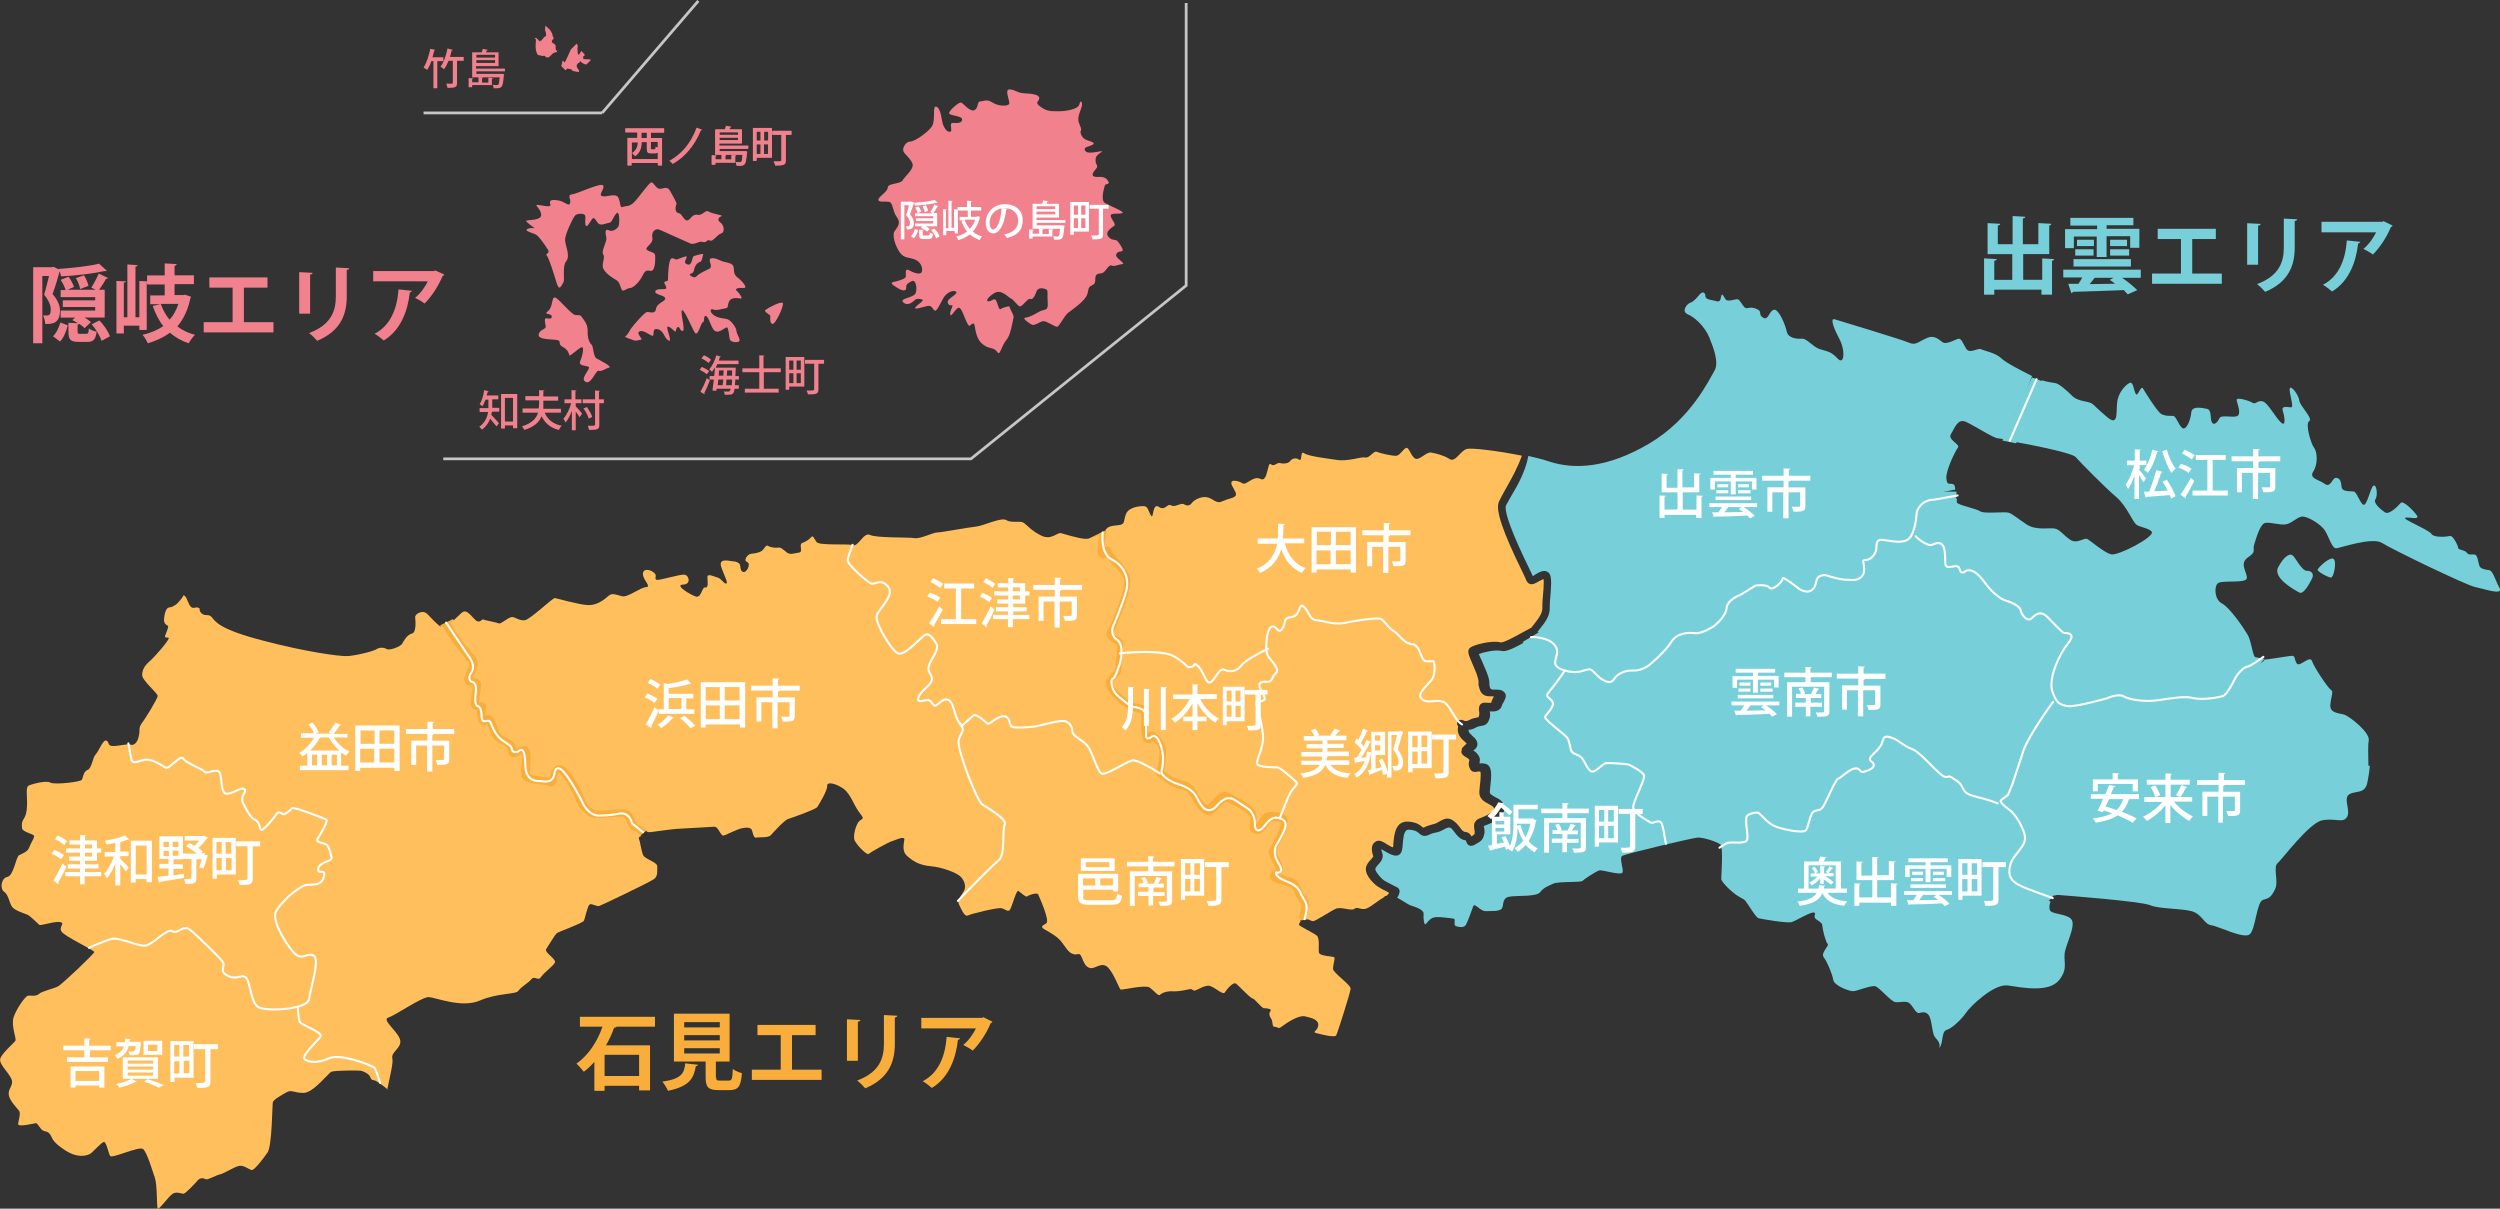 <?xml version="1.0" encoding="UTF-8"?>
<svg id="_レイヤー_2" data-name="レイヤー 2" xmlns="http://www.w3.org/2000/svg" viewBox="0 0 900 435.11">
  <rect x="0" y="0" width="900" height="435.11" fill="#333333" stroke="none"/>
  <defs>
    <style>
      .cls-1 {
        fill: #fff;
      }

      .cls-2 {
        fill: #f9ae3b;
      }

      .cls-3 {
        fill: #e5e5e5;
      }

      .cls-4 {
        fill: #77cfd9;
      }

      .cls-5 {
        stroke: #c6c6c6;
      }

      .cls-5, .cls-6, .cls-7, .cls-8 {
        fill: none;
      }

      .cls-9 {
        fill: #f2818e;
      }

      .cls-10 {
        fill: #ffbf5c;
      }

      .cls-7 {
        stroke-linejoin: round;
      }

      .cls-7, .cls-8 {
        stroke: #fff;
        stroke-linecap: round;
        stroke-width: .75px;
      }

      .cls-8 {
        stroke-miterlimit: 10;
      }
    </style>
  </defs>
  <g id="_ロケーション情報" data-name="ロケーション情報">
    <g>
      <g>
        <path class="cls-4" d="M734.92,93.02l4.57,.25c0,.25-.25,.51-.76,.63v12.17h-3.8v-1.78h-16.99v1.78h-3.68v-13.06l4.57,.25c0,.25-.25,.51-.89,.63v6.85h6.47v-9.26h-8.88v-11.16l4.57,.25c0,.25-.25,.51-.89,.63v6.72h5.33v-10.14l4.57,.25c0,.25-.25,.51-.89,.63v9.26h5.58v-7.61l4.69,.25c0,.25-.25,.51-.76,.63v10.27h-9.38v9.26h6.85v-7.74h-.25Z"/>
        <path class="cls-4" d="M770.68,97.21v2.79h-6.72c2.03,1.39,4.18,3.17,5.45,4.44l-3.42,1.52c-.38-.38-.89-.89-1.39-1.52-6.72,.25-13.82,.51-18.39,.63,0,.25-.25,.38-.51,.51l-1.14-3.42h3.68c.51-.76,1.01-1.52,1.39-2.28h-6.85v-2.79h27.9v.13Zm-24.09-12.05v4.18h-3.17v-6.85h11.54v-1.27h-9.64v-2.79h22.7v2.66h-9.64v1.27h11.79v6.85h-3.3v-4.18h-8.5v7.48h-3.55v-7.36h-8.24Zm-.13,10.78v-2.66h20.67v2.66h-20.67Zm.63-3.93v-2.28h6.59v2.28h-6.59Zm6.72-5.71v2.28h-6.09v-2.28h6.09Zm7.1,13.7h-6.85c-.51,.76-1.14,1.52-1.78,2.28l9.13-.13c-.63-.51-1.27-1.01-1.9-1.39l1.39-.76Zm-1.27-13.7h6.09v2.28h-6.09v-2.28Zm0,5.71v-2.28h6.85v2.28h-6.85Z"/>
        <path class="cls-4" d="M776.9,82.37h20.8v3.68h-8.5v12.43h10.65v3.68h-25.11v-3.68h10.4v-12.43h-8.37v-3.68h.13Z"/>
        <path class="cls-4" d="M808.98,95.31v-14.96l4.82,.25c0,.38-.25,.51-.89,.63v14.08h-3.93Zm18.01-16.36c0,.25-.25,.51-.89,.63v9.51c0,6.47-2.16,12.43-10.65,15.98-.63-.76-2.03-2.16-2.92-2.79,8.12-3.04,9.64-8.12,9.64-13.19v-10.4l4.82,.25Z"/>
        <path class="cls-4" d="M861.35,81.23c-.13,.25-.25,.38-.63,.51-1.39,3.42-3.93,7.36-6.47,9.89-.76-.63-2.41-1.52-3.42-2.03,1.9-1.52,3.68-4.06,4.57-5.96h-19.66v-3.8h21.94l.38-.25,3.3,1.65Zm-11.67,5.83c0,.25-.38,.51-.76,.63-.76,6.72-3.3,13.57-9.38,17.25-.76-.63-2.28-1.9-3.3-2.41,5.83-3.04,8.12-9.13,8.62-15.98l4.82,.51Z"/>
      </g>
      <g>
        <path class="cls-9" d="M38.47,97.46c-.13,.13-.25,.13-.51,.13h-.38c-3.93,.89-10.27,1.65-15.6,1.9-.13-.51-.25-1.27-.51-1.78h0c-.63,2.41-1.65,5.71-2.54,8.12,1.9,2.28,2.66,4.18,2.66,5.96,0,4.57-2.66,4.95-5.33,4.82,0-.89-.38-2.28-.76-3.04h1.39c1.01,0,1.39-.63,1.39-2.16,0-1.39-.63-3.17-2.41-5.33,.63-1.9,1.27-4.69,1.78-6.72h-2.41v24.22h-3.3v-27.39h6.85l.51-.13,1.78,.89v-.13c5.2-.38,11.16-1.01,14.58-1.9l2.79,2.54Zm-14.08,19.66c-.51,2.03-1.39,4.44-2.79,5.83l-2.54-1.9c1.27-1.14,2.16-3.17,2.66-4.95l2.66,1.01Zm3.55,2.28c0,.76,.13,.76,.89,.76h2.28c.63,0,.76-.25,.89-1.9,.63,.51,1.9,1.01,2.79,1.14-.38,2.92-1.27,3.68-3.3,3.68h-3.17c-3.04,0-3.68-.89-3.68-3.68v-3.17l3.42,.13c-.63-.38-1.39-.76-2.03-1.14l1.01-.89h-5.2v-2.54h12.43v-1.27h-11.67v-2.41h11.67v-1.14h-12.43v-2.54h1.78c-.25-1.01-1.01-2.54-1.78-3.68l2.79-1.14c.89,1.01,1.65,2.66,2.03,3.68l-2.28,1.01h10.02l-1.52-.76c.89-1.39,2.03-3.55,2.66-5.07l3.42,1.65c-.13,.13-.38,.25-.76,.25-.63,1.14-1.65,2.79-2.54,3.93h2.03v10.02h-7.23c.89,.51,1.78,1.14,2.28,1.65l-2.28,2.16c-.38-.38-1.14-1.01-1.9-1.52-.13,.13-.25,.25-.63,.25v2.54Zm2.28-20.29c.76,1.14,1.39,2.66,1.65,3.8l-3.04,1.14c-.13-1.14-.76-2.66-1.52-3.93l2.92-1.01Zm6.34,23.59c-.51-1.65-2.03-4.18-3.55-5.96l2.79-1.39c1.65,1.65,3.17,4.06,3.8,5.71l-3.04,1.65Z"/>
        <path class="cls-9" d="M66.63,106.09l2.16,.76c0,.25-.13,.38-.25,.51-.89,4.31-2.54,7.61-4.69,10.14,1.78,1.39,3.93,2.41,6.34,3.04-.76,.76-1.78,2.16-2.28,3.04-2.66-.89-4.82-2.16-6.72-3.8-2.28,1.65-4.95,2.92-7.99,3.8-.38-.89-1.14-2.28-1.9-3.04,2.79-.63,5.33-1.65,7.48-3.17-1.65-2.03-2.79-4.44-3.8-7.23l2.79-.63h-3.68v-3.17h5.2v-3.93h-6.34v-.63h-.13v16.99h-2.66v-1.52h-5.58v2.79h-2.66v-18.89l3.42,.13c0,.25-.25,.38-.76,.51v12.43h1.27v-19.02l3.68,.25c0,.25-.25,.51-.76,.51v18.26h1.39v-13.06l2.79,.13v-2.16h6.34v-4.31l4.31,.25c0,.25-.25,.51-.76,.63v3.42h6.97v3.17h-6.97v3.93h3.17l.63-.13Zm-8.75,3.3c.76,2.16,1.78,4.06,3.17,5.71,1.39-1.52,2.41-3.42,3.17-5.71h-6.34Z"/>
        <path class="cls-9" d="M75.5,99.87h20.8v3.68h-8.5v12.43h10.65v3.68h-25.11v-3.68h10.4v-12.43h-8.37v-3.68h.13Z"/>
        <path class="cls-9" d="M107.71,112.93v-14.96l4.82,.25c0,.38-.25,.51-.89,.63v14.08h-3.93Zm18.01-16.36c0,.25-.25,.51-.89,.63v9.51c0,6.47-2.16,12.43-10.65,15.98-.63-.76-2.03-2.16-2.92-2.79,8.12-3.04,9.64-8.12,9.64-13.19v-10.4l4.82,.25Z"/>
        <path class="cls-9" d="M159.96,98.86c-.13,.25-.25,.38-.63,.51-1.39,3.42-3.93,7.36-6.47,9.89-.76-.63-2.41-1.52-3.42-2.03,1.9-1.52,3.68-4.06,4.57-5.96h-19.66v-3.68h21.94l.38-.25,3.3,1.52Zm-11.67,5.83c0,.25-.38,.51-.76,.63-.76,6.72-3.3,13.57-9.38,17.25-.76-.63-2.28-1.9-3.3-2.41,5.83-3.04,8.12-9.13,8.62-15.98l4.82,.51Z"/>
      </g>
      <g>
        <path class="cls-2" d="M235.79,369.6h-13.82c-.13,.25-.51,.38-.89,.38-.76,2.03-1.65,4.18-2.92,6.34h15.85v16.23h-3.93v-1.65h-12.43v1.78h-3.68v-10.4c-1.14,1.27-2.41,2.54-3.8,3.55-.63-.76-1.9-2.28-2.66-2.92,4.44-3.04,7.74-8.37,9.38-13.32h-8.12v-3.55h27.01v3.55Zm-5.71,17.75v-7.61h-12.43v7.61h12.43Z"/>
        <path class="cls-2" d="M251.26,383.3c0,.25-.25,.51-.76,.51-.76,4.18-2.03,7.23-10.02,8.88-.38-.89-1.27-2.41-2.03-3.3,6.97-1.01,7.86-3.04,8.24-6.59l4.57,.51Zm6.59,4.57c0,1.01,.13,1.14,1.39,1.14h3.17c1.01,0,1.27-.51,1.39-4.18,.76,.63,2.41,1.27,3.3,1.52-.38,4.82-1.39,6.09-4.44,6.09h-4.06c-3.68,0-4.57-1.14-4.57-4.57v-5.71h-11.41v-17.25h20.04v17.25h-4.95v5.71h.13Zm-11.54-19.91v1.9h12.81v-1.9h-12.81Zm0,4.69v1.9h12.81v-1.9h-12.81Zm0,4.69v1.9h12.81v-1.9h-12.81Z"/>
        <path class="cls-2" d="M272.82,368.97h20.8v3.68h-8.5v12.43h10.65v3.68h-25.11v-3.68h10.4v-12.43h-8.37v-3.68h.13Z"/>
        <path class="cls-2" d="M304.9,381.9v-14.96l4.82,.25c0,.38-.25,.51-.89,.63v14.08h-3.93Zm18.13-16.23c0,.25-.25,.51-.89,.63v9.51c0,6.47-2.16,12.43-10.65,15.98-.63-.76-2.03-2.16-2.92-2.79,8.12-3.04,9.64-8.12,9.64-13.19v-10.4l4.82,.25Z"/>
        <path class="cls-2" d="M357.28,367.82c-.13,.25-.25,.38-.63,.51-1.39,3.42-3.93,7.36-6.47,9.89-.76-.63-2.41-1.52-3.42-2.03,1.9-1.52,3.68-4.06,4.57-5.96h-19.66v-3.8h21.94l.38-.25,3.3,1.65Zm-11.67,5.96c0,.25-.38,.51-.76,.63-.76,6.72-3.3,13.57-9.38,17.25-.76-.63-2.28-1.9-3.3-2.41,5.83-3.04,8.12-9.13,8.62-15.98l4.82,.51Z"/>
      </g>
      <polyline class="cls-5" points="159.58 165.18 349.54 165.18 427.02 102.79 427.02 1.09"/>
      <line class="cls-5" x1="152.48" y1="40.65" x2="216.77" y2="40.65"/>
      <line class="cls-5" x1="216.77" y1="40.65" x2="251.39" y2=".33"/>
      <g>
        <g>
          <path class="cls-9" d="M319.87,72.61c1.78,.25,1.27,3.17,2.92,5.45,1.78,2.28,.25,3.68-.76,5.2s.38,5.45,1.9,7.61c1.52,2.28,3.55,1.65,5.71,2.66,2.16,1.01,2.66,3.42,2.16,4.44-.51,1.14-3.17,.13-4.69-.76-1.52-.76-.89,1.65-1.01,2.41-.13,.76-2.66,1.52-4.44,1.9-1.78,.38,.63,1.65,2.16,2.54,1.52,.76,2.54,.63,2.41-.63-.13-1.14,1.01-1.78,2.16-2.28,1.27-.51,1.9,2.54,1.27,4.31s-5.83,1.9-4.57,3.3c1.27,1.39,3.04,.38,3.8-.38,.76-.76,1.39-1.01,2.92-.63,1.39,.38-1.65,1.9-2.28,2.92s2.54-.13,4.31-.51c1.78-.38,1.78,1.14,2.66,1.65,.76,.51,2.28-3.17,3.3-4.82,1.14-1.65,3.17-2.66,4.31-2.03,1.01,.63-1.9,2.03-2.66,3.04-.76,.89,.13,2.16,1.14,1.9s-.76,1.9-.51,3.3c.25,1.39,1.9-2.28,3.04-2.41,1.14-.13,2.16,4.06,3.17,5.71,.89,1.65,.89,.25,1.9,0,.89-.25,.51,1.01,1.39,4.06,1.01,3.04,2.66,3.68,3.68,4.31,1.14,.51,2.79,.38,3.8,1.9,1.01,1.52,1.14-1.9,3.55-4.82,1.01-1.14,1.9-5.71,2.28-7.74,.13-1.01-1.39-2.92-1.39-3.68,.13-.63-2.66,.25-3.3,.76-.63,.51-1.01-2.16-1.65-3.17-.63-1.01-1.65,.38-2.66,.38-1.14,0-.38-1.52,2.16-3.04,2.54-1.52,5.2,1.9,5.96,2.03,.63,.13,2.16,2.41,3.04,2.79,.89,.38,2.92-3.04,3.8-2.66s1.65-.89,2.28-2.66,2.79-1.14,3.55-.76c.76,.25,.25,2.03,.51,4.95,.25,2.92-1.39,2.16-2.79,2.92-1.39,.76-3.68,2.16-5.2,2.28-1.52,.13,1.27,2.03,2.28,2.54s3.04-1.27,4.18-1.27,3.93,1.9,4.82,2.03c.76,.13,2.41-3.55,3.93-4.95,1.65-1.27,5.2-3.68,6.47-5.71,1.27-1.9,.51-3.17,1.65-3.93,1.01-.76,1.78-.38,1.78-2.66,0-2.41,1.65-1.65,2.66-2.16,1.01-.38,2.28-3.17,3.17-2.66,1.01,.51,2.54-.38,3.93-.51s-2.66-2.28-2.28-3.3c.38-1.01,.76-1.14,1.9-1.27,1.27-.13-.25-2.16-1.14-3.42-.89-1.27-2.16-.13-3.55-1.9-1.39-1.78,1.39-3.3,2.16-3.93s-1.65-2.92-1.27-3.8,3.17-.25,4.18-.76c1.01-.38-4.44-2.54-6.21-3.55-1.78-1.01-.38-5.33-.13-6.34,.25-.89,2.28-.13,1.01-1.9-1.27-1.78-3.3-1.01-4.57-1.27s-1.01-1.27,.25-2.66c1.27-1.39,0-1.65,0-2.92s-.13-1.78,1.9-3.17-4.44,1.14-5.58-.51c-1.14-1.65,1.78-1.52,2.79-2.41,1.01-.76-1.78-1.14-3.04-1.9-1.14-.76-1.78-2.41-1.39-3.04s-.13-1.14-.76-3.04c-.63-1.9,.89-4.57,1.14-5.83,.25-1.27-.51-2.54-.89-.63-.38,2.03-5.83,2.66-8.37,2.54-2.54,0-3.8-.25-5.83-1.78-2.16-1.52-.13-1.78-.25-3.04-.13-1.27-2.92-1.52-5.45-1.65-2.54-.13-3.04-1.27-5.2-1.39s.38,4.44-.25,5.33c-.76,.76-3.8,.76-5.96-.63-2.03-1.39-3.3-.38-4.44-.38s-.51,2.54-2.16,3.17c-1.52,.63-3.93-2.54-4.69-2.79-.89-.13-4.18,2.79-4.31,3.8-.13,1.01,4.69,.89,4.69,2.28s-1.65,1.39-3.3,1.27c-1.65-.13,.13,2.92-1.01,3.17-1.14,.38-2.28-1.65-2.66-2.79-.38-1.14-.63-5.58-2.28-6.21s-.13,4.82-1.65,7.1c-1.52,2.28-6.47,5.58-7.86,5.45-1.52,0-2.79,2.28-2.41,3.42,.38,1.14,2.66,2.66,3.3,4.57,.63,1.9-2.79,4.57-3.55,5.96-.76,1.39-5.33,1.01-5.33,2.54-.13,1.52-2.66,2.92-3.3,4.06-.63,1.52,1.9,.89,3.55,1.14Z"/>
          <path class="cls-9" d="M277.13,113.44c.51,.38-.38,2.54,.89,3.17,1.01,.51,4.31-6.59,3.8-7.48-.51-.89-5.45,1.78-6.21,2.41-.76,.51,1.01,1.52,1.52,1.9Z"/>
          <path class="cls-9" d="M210.43,137.15c2.03,2.28,4.18-4.18,5.07-3.68,.76,.51,2.66-.89,3.8-1.14,1.14-.38-3.17-2.54-4.57-3.3-1.27-.89-1.01-4.31-1.78-4.95-.76-.63-1.52-2.54-1.39-4.95,.13-2.54-1.78-4.44-2.16-5.07s-.76-.63-2.16-.63c-1.52,0-6.21-6.21-7.48-6.34-1.27-.13-.63,3.55-2.54,4.95-1.78,1.39,1.27,.63,1.39,1.78s-.89,.89-1.9,.76c-1.01-.13-.38,1.78-.25,2.92,.13,1.14-2.16,1.01-2.54,2.92-.38,2.03,5.33,1.65,6.85,2.03,1.52,.51-.13,1.39,1.78,2.41s2.28,2.41,2.41,3.04c.13,.63,3.68-2.92,4.57-2.92,.76,0,.25,2.92-.63,4.95-.89,1.9,2.28,1.65,3.04,2.16,.76,.63-2.79,3.8-1.52,5.07Z"/>
          <path class="cls-9" d="M191.79,81.61c1.52,1.14,0,0-1.78,.76s2.03,1.52,3.04,2.16c1.01,.63,3.17,3.68,4.18,5.33,1.01,1.52-1.14,1.27-.38,2.16,.76,.89,2.41,6.09,3.55,9.89,1.01,3.3,1.78,.63,2.41-.25,.63-.89-.51-5.71,1.01-7.61,1.65-1.9-.38-5.71-.38-7.61-.13-1.9,2.66-7.61,3.42-8.62,.63-1.01,2.54-1.01,3.42-.63,.89,.38,.13,2.41,.51,3.8,.38,1.39,1.65-1.14,2.28-2.03s1.01-.38,2.03,1.14c1.01,1.52,2.92,.25,4.18,.13,1.14-.13,1.39-2.16,2.66-3.42,1.14-1.27,1.14,3.68,.76,4.57-.38,.89-2.16,2.28-3.55,1.52-1.39-.76-1.27,1.01-.89,2.54,.38,1.52-1.9,4.82-1.14,6.09,.76,1.14-.25,2.66-.13,4.44,.13,1.9,3.42,4.06,4.82,4.82,1.39,.76,1.52,2.66,2.03,3.55,.51,.89,1.78-.63,2.92-.63s3.04-1.9,4.06-3.55c1.01-1.78,1.27-3.17,3.17-2.66s1.9-3.55,1.9-5.2-1.65-1.39-2.92-2.28c-1.27-.89,2.28-2.16,1.9-4.31-.51-2.16,1.01-3.8,2.79-2.92,1.9,.89,9.38,4.18,10.78,4.82,1.39,.76,3.3-1.01,4.57-.51,1.39,.51,1.52-1.14,2.54-.51s2.66-2.16,4.06-2.54c1.39-.38,1.14-2.92-.25-3.93-1.39-1.01-.63-1.9,.38-2.28,1.01-.38-3.17-.76-4.57-1.65-1.27-.89-2.16,1.52-4.06,1.14-2.03-.38-2.54,1.9-3.68,2.03-1.27,.13-1.78-2.41-3.17-2.66-1.39-.13-1.14-2.54-.76-3.04,.38-.51-1.27-3.04-2.28-4.95-1.14-2.03-2.66-.51-3.93-.76-1.27-.25-1.9-2.28-2.79-2.28s-4.82,5.96-6.59,7.48c-1.65,1.39-2.79,.89-3.8,1.39-1.01,.38-.63-1.52-1.52-3.42-.89-1.78-4.31,0-5.83-.51-1.52-.51,1.01-2.41,.38-3.8-.63-1.27-9.26,2.92-11.16,3.17-2.03,.13-.25,1.78-.76,3.17-.51,1.39-1.78-.63-4.31-1.01s-3.3,0-2.79,1.39c.51,1.39-2.79,.38-4.44,.25s.76,1.01,1.14,3.3c.38,2.28-4.18,2.03-4.95,2.28-1.27-.13,.38,1.14,1.9,2.28Z"/>
          <path class="cls-9" d="M255.96,93.02c-1.39,.38,.89,2.92-.51,3.68-1.39,.76-3.42,1.52-4.44,2.54s-1.52,.51-2.41,0c-.89-.63,.51-.76,.89-1.14s.38-1.65,.89-2.41c.51-.76,.63-1.01,1.65-1.39,.89-.38,.89-2.41,1.14-2.79,.25-.38-2.41,.38-3.3,.63-.89,.25-.51,3.68-2.41,3.04-1.78-.63-.25-1.9-.25-2.66,0-.63-2.03,.38-3.17,.76-1.14,.51-1.14-.51-2.28-.25-1.14,.25-1.27,6.34-1.27,7.36,0,1.14-.51,.63-1.14,1.01-.63,.51,.51,1.27,.51,2.28,0,.89-3.42-.13-3.93,1.14-.51,1.27,3.3,1.39,3.55,2.54,.13,1.27-3.04,1.65-3.3,3.8-.25,2.03-2.28,1.14-3.17,1.14s-4.69,4.44-5.83,5.96c-.76,1.14-1.27,2.41-2.03,2.79-.63,.38,2.03,1.01,2.79,1.39,.89,.38,1.52,.13,2.79-.13,1.01-.13-1.78-2.16-.63-2.92,1.14-.76,2.92,.63,4.44,1.39,1.52,.76-.25-2.79,2.16-2.28,2.41,.51,2.28,3.17,3.93,4.06,1.65,.89-.76-4.06-.38-4.82,.38-.76,2.41,1.39,2.79,1.65,.38,.25,.25-1.52,1.01-1.65,.76-.25,.63,1.52,1.78,1.39,1.01-.13-1.14-7.48-.25-7.48s3.55,6.47,4.57,8.12c1.14,1.65,2.16-3.68,2.92-3.8s0-2.66,1.14-2.16c1.14,.51,1.78,4.44,3.17,5.33,1.52,1.01,3.68-1.39,4.31-1.27s.76,3.17,1.01,4.18c.25,1.14,2.41,1.39,3.3,.89,.89-.51-.89-2.79-.89-3.8,0-1.14-1.78-3.55-2.92-4.06-1.14-.63-3.17-.25-5.07-1.52s-1.39-2.66-.38-2.16c.89,.51,2.92-.13,4.31-.38,1.39-.25,.63-.63,1.39-2.41,.76-1.78,3.17-1.27,4.18-1.14,1.01,.13-.51-2.03-1.39-2.79-.89-.76,.51-1.14,2.41-1.01,1.9,.13-.63-2.66-2.16-3.8s-1.14-2.54-1.39-3.8c-.25-1.27-2.16-1.52-3.8-1.9-1.39-.51-3.04-1.52-4.31-1.14Z"/>
        </g>
        <path class="cls-9" d="M194.45,15.04l-1.39-1.39h-.89s.76,.13,.76,.76-.13,2.41-.13,2.41c0,0,.13,.63,.13,1.14s.63,1.78,.63,1.78l1.52,.38h1.01l.51,.51h1.01l.89-.89s.76-.76,1.01-.76,1.14-.38,1.14-.38c0,0-.63-.76-.63-1.01v-1.27l-.63-.63s-.76-.25-.76-.76c0-.38,.76-1.14,.76-1.14,0,0-.51-.76-.51-1.27s-.89-1.78-.89-1.78l-1.65-1.52s-.25,1.78,0,2.03c.25,.25,.25,1.65,.25,1.65l-.76,.51-.89,1.14-.51,.13v.38Z"/>
        <path class="cls-9" d="M207.64,15.67l-1.27,1.27-.89,.89-1.01,2.28-1.14,2.41-.76-.76-.51,2.03,1.52,1.52,.63-.63,1.39,.25,.63,.63,2.03,.38s.51-.38,0-.89c-.51-.51-.89-1.52-.51-1.78,.38-.38,.13-.63,.63-.63s.13-1.01,.76-.38,1.78,1.14,2.03,.89c.25-.25,1.14-1.14,1.14-1.14,0,0,.89-.63-.13-.63-.89,0-2.16-.13-2.16-.13l-.13-.89s1.01-.38,.38-1.01c-.63-.63-1.01-1.01-1.01-1.01l-.76,1.27s-.51,.25-.51-.51-.13-1.9-.13-1.9c0,0,.25-.51,.13-.76-.25-.38-.38-.76-.38-.76Z"/>
      </g>
      <g>
        <polygon class="cls-4" points="553.84 227.7 548.13 231.12 590.36 277.66 737.58 324.33 739.36 322.3 815.19 237.21 811.9 236.57 704.11 181.16 704.36 176.97 683.94 176.97 553.84 227.7"/>
        <polygon class="cls-4" points="731.5 135.89 735.56 137.41 725.79 159.6 720.85 158.59 731.5 135.89"/>
      </g>
      <path class="cls-6" d="M723,160.49c-.63-.25-1.01-.89-.89-1.52-1.27-.25-2.16-.38-2.41-.38-1.65-.25-8.62-4.82-11.54-5.96-2.92-1.27-3.93,2.41-5.33,4.44-1.39,2.16,3.42,3.68,2.54,4.82-.89,1.14-4.44,8.24-4.18,11.16s1.52,1.39,2.66,2.16c.38,.25,.51,1.01,.51,1.9,.63,0,1.14,.51,1.27,1.14,.13,.76-.38,1.52-1.14,1.65-.13,0-.25,0-.38,.13,0,.63-.13,1.14,0,1.39,.25,.89,6.85,2.16,8.37,3.17,1.52,1.01,8.88,0,10.27,.51,1.39,.51,3.17,2.03,6.59,4.31,3.3,2.16,7.99,1.01,10.02,1.39,1.9,.38,3.04,2.41,5.58,4.06,2.54,1.65,4.95-1.01,6.21-.25s5.96,4.82,8.37,5.45c2.41,.63,15.85-6.34,14.71-8.12-.76-1.14-3.68-1.65-5.33-2.41-1.65-.89-3.55-6.59-7.36-10.02-3.93-3.42-13.06-12.55-14.71-14.46-1.14-1.39-14.33-4.06-21.81-5.45,0,.13-.13,.13-.13,.25-.38,.51-1.14,.89-1.9,.63Z"/>
      <path class="cls-4" d="M825.46,200.05c-1.14-1.14-3.3,.38-5.33,4.18-2.03,3.8,5.96,8.24,7.74,9.13,1.52,.76,4.06-4.18,4.57-5.33,.51-1.14,0-2.54-1.9-2.54-1.78,.13-3.93-4.31-5.07-5.45Z"/>
      <path class="cls-4" d="M834.34,205c-.38,.63,3.8,2.92,4.82,2.92s2.16-5.83,.89-6.72c-1.14-.76-4.57,2.16-5.71,3.8Z"/>
      <path class="cls-4" d="M544.45,177.86c-.89,1.65-1.78,3.04-2.28,4.06-.13,.25-.13,.51-.13,.89,0,2.28,1.78,8.24,8.88,22.7,0,0,.51,1.01,.89,1.9,.25-.13,.51-.25,.76-.51,1.52-.89,3.17-1.9,4.57-1.01,1.01,.63,1.27,1.9,1.27,4.06,0,1.27-.13,2.66-.25,4.44-.13,1.39-.25,2.66-.25,3.68v1.01c0,2.79-1.78,5.07-3.3,6.97l-1.14,1.52h.13l1.39,.63c1.65,1.14,3.42,2.79,5.58,5.45,.76,.89,1.27,1.78,1.27,2.54v.25c-.13,.89-.63,1.27-.89,1.52h0v.25c.13,.63,.63,.76,2.03,1.01,1.01,.13,2.28,.38,3.3,1.27,.63,.51,1.52,.38,2.92,0,.63-.13,1.39-.38,2.16-.38,1.9,0,4.18,1.39,6.85,4.18,.38-.25,1.14-1.14,1.52-1.65,1.14-1.39,2.28-2.92,3.8-2.66,1.01,.13,5.58-1.01,10.27-2.66,2.41-.89,5.2-5.33,6.34-7.36l.51-.89,.25-.38c1.01-1.52,2.28-3.55,5.83-2.28,1.27,.51,3.68-.63,5.58-1.39,1.27-.51,2.41-1.01,3.55-1.27,2.28-.51,3.17-1.52,3.3-3.8,.13-3.55,3.55-5.58,7.48-7.86l1.9-1.14c4.18-2.54,7.61-1.65,9.51-1.27,0,0,.38,.13,.63,.13,.13-.25,.13-.51,.13-.76,0-.13,0-.38-.13-.51h0c-.25-.51-.25-1.39,.13-1.78,.89-.89,1.39-.63,5.58,1.52,1.9,1.01,5.2,2.79,6.09,2.92,.25-.25,.51-1.14,.76-1.65,.25-.76,.51-1.65,1.01-2.41,.76-1.14,2.03-1.9,3.3-2.16,1.27-.13,2.41,.13,3.3,.89,.51,.38,2.79,.51,4.44,.63l3.8,.25c.63,.13,1.39,.13,1.9-.38,.25-.38,.51-.89,.51-1.78,0-.25,0-.63-.13-.89-.38-.51-1.27-1.52-1.27-1.52-.25-.25-.25-.51-.25-.89,0-.25,0-.38,.13-.51,.25-.51,.63-.76,1.14-.89,2.92-.25,3.55-.63,3.55-.63,.25-.38,.38-1.14,.38-1.9,.13-1.52,.51-3.68,2.41-4.44,1.27-.51,3.04-.25,4.82,0,1.14,.13,2.79,.38,3.42,.13,1.39-.51,2.54-1.52,3.42-4.31,.38-1.01,.51-2.28,.63-3.42,.38-2.54,.76-4.95,2.41-5.96,.38-.25,1.27-.76,13.32-3.04h.38c0-.89-.13-1.65-.51-1.9-1.27-.76-2.41,.76-2.66-2.16-.25-2.92,3.3-10.02,4.18-11.16,.89-1.14-3.8-2.79-2.54-4.82,1.39-2.16,2.41-5.71,5.33-4.44,2.92,1.27,9.89,5.83,11.54,5.96,.25,0,1.14,.13,2.41,.38q0-.13,.13-.25c2.28-5.83,5.83-13.32,6.85-15.34,.76-1.27,1.9-4.44,2.92-7.1v-.13c-.13-.13-.38-.13-.51-.25-2.92-1.52-8.88-4.44-10.78-6.34-2.03-1.78-5.71-2.41-6.97-3.04-1.27-.63-4.18,1.9-5.45-.25-1.27-2.16-1.65-3.42-2.54-3.55-.89,0-4.31,2.16-5.71,1.39s-2.92-3.04-6.09-1.52c-3.17,1.39-3.8,2.66-6.34,1.52-2.66-1.14-24.98-7.86-26.63-8.37-1.52-.51-.76,2.41,1.52,6.72,2.41,4.31,2.03,10.14-.51,7.36-2.54-2.79-4.18-2.54-6.59-3.42-2.41-.89-4.44-3.8-6.21-3.68-1.78,.13-4.95-.13-5.45-2.54-.51-2.41-2.92-8.37-4.69-7.86-1.78,.51-1.9,4.06-3.93,2.79-1.9-1.27,.13-2.16-2.41-3.17-2.41-1.01-3.3,.38-4.18-.51-.89-.89-1.65-2.66-2.41-2.92-.76-.13-3.8,1.14-4.44,0-.76-1.14-1.14-2.03-1.39-1.52-.38,.51-.13,2.66-1.65,2.28-1.52-.51-4.18-.51-4.18-1.78s-.89-2.03-2.03-.76c-1.14,1.27-2.03,2.54-3.42,3.04-1.39,.51-3.3,3.17-.89,4.18,2.41,1.01,6.09,4.31,7.74,8.37,1.65,4.06,3.55,9.13,1.78,12.05-1.78,2.92-8.37,17.25-23.46,26.12-15.09,8.88-26.88,9.38-35.89,6.47-2.16-.76-4.82-1.39-7.61-2.03v.13c-1.01,5.33-3.68,10.14-5.71,13.57Z"/>
      <path class="cls-4" d="M814.56,238.22c-3.55,2.28-5.58,3.42-6.85,3.68-1.01,.13-1.14,.38-2.41,3.17l-1.27,2.79c-2.66,5.58-13.44,5.96-17.37,4.57-2.54-.89-4.82-.38-8.5,.25l-3.17,.63c-5.33,.89-7.86,1.14-10.65-.76-1.65-1.14-2.66-.89-12.93,1.27l-2.41,.51c-4.18,.89-7.1,.76-9.13-.25-6.72,9.13-8.5,11.67-8.75,12.17-.51,.63-1.65,4.57-2.54,7.74-1.9,6.21-3.3,10.65-4.44,12.43-.38,.63-1.27,1.52-2.28,2.66,3.55,1.65,5.71,3.55,6.72,5.71,1.01,2.16,2.16,5.45,2.16,7.99,0,1.39-.38,2.66-1.39,3.42-1.52,1.01-4.44,3.93-4.69,5.96v.38c0,1.01,.51,2.41,1.27,3.42s1.78,1.65,2.66,1.78c.51,0,1.65,.25,10.4,4.31,.25,.13,.38,.25,.51,.38,.38-.13,.89-.25,1.39-.25,3.17,.25,29.8,2.28,33.1,3.68,3.17,1.39,11.16,1.14,14.96,2.16,3.8,1.01,4.44,4.69,7.1,5.07,2.79,.38,11.92,5.2,13.95,3.17,2.03-2.03,2.41-11.67,4.69-12.3,2.28-.63,2.92-1.01,4.31-3.8,1.39-2.79-.76-7.86,.89-9.38,1.65-1.39,11.41-14.58,16.11-15.47,4.69-.89,7.48,1.14,8.88-1.14,1.52-2.28-1.52-6.85,.89-8.24,2.41-1.39,5.58,0,6.47-4.18,.25-1.39,.76-3.93,.89-6.09h-.51c0-3.55-.25-7.23,.13-9,.51-3.04-6.72-8.5-8.5-9.26-1.78-.76-5.71-.38-5.33-3.8s1.27-4.69,.13-5.33c-1.01-.63-5.96-7.99-6.72-10.27s-4.44,2.28-5.45,.89-.51-2.54-1.52-2.79c-.63-.13-6.59,1.01-10.27,1.39,.13,.13-.13,.51-.51,.76Z"/>
      <path class="cls-4" d="M899.78,211.59c-1.52-2.79-2.28-6.09-3.68-6.34-1.39-.13-3.3-.51-3.55-1.65-.38-1.14-.63-3.68-1.52-3.93-1.01-.25-2.28,.38-3.04-.76-.76-1.01-3.04-.89-3.04-1.65s-1.9-4.57-2.92-4.31c-1.01,.25-5.71,.76-6.72-.76-1.01-1.52-10.91-5.45-9.38-5.83,1.52-.25,5.2,.89,4.18-.76-1.01-1.52-4.95-5.58-5.83-4.57-.89,1.01-4.06,4.44-5.71,3.42-1.65-1.14-4.31-3.42-3.42-4.69,.89-1.27,.51-5.33-.63-4.95-1.14,.38-2.41,7.74-3.8,6.85-1.27-.89-2.28-4.44-3.3-4.69s-4.31,.25-4.44-1.65c-.25-1.9-.38-3.04-1.9-3.3-1.52-.25-1.9,3.8-4.18,2.16s-5.83-1.9-4.06-4.57c1.65-2.54,1.39-6.97,.25-8.37-1.14-1.39-3.3-8.75-1.78-9.64,1.52-.89-3.42-5.58-3.55-7.36s-2.92-5.71-3.42-4.44c-.51,1.27,1.78,6.97,.38,6.85-1.39-.13-3.55-.63-2.92,1.27,.63,1.9,1.27,5.96-.63,4.18-2.03-1.78-4.69-7.1-6.59-7.61-1.9-.51-2.54,1.27-3.68,.51-1.14-.76-5.83-2.16-5.71-1.01,.13,1.14,1.9,5.07,.13,5.83-1.78,.63-5.71-.63-6.34,.76s-2.03,2.92-2.79,1.27c-.63-1.52,.13-4.31-1.78-4.69-2.03-.38-5.45-1.14-5.58,1.52-.25,2.66-1.9,6.59-3.3,5.33s-2.16-4.31-3.3-4.31-2.92,.13-4.31-.76c-1.39-.89-5.83-7.99-6.47-9.13-.76-1.14-1.9,3.17-2.54,2.03-.76-1.14-.89-4.31-2.03-4.06-1.01,.25-3.8,2.66-4.57,6.21-.76,3.55,.76,9.89-3.68,6.21-4.44-3.68-4.44-4.31-5.83-5.07-1.39-.76-4.95-.63-6.85-2.66-1.9-1.9-4.82-4.44-6.09-4.57-.89-.13-2.79-.38-4.82-1.01h0c-1.52,4.06-2.41,6.34-3.04,7.48-1.01,1.78-4.44,9-6.59,14.71,7.61,1.39,20.67,4.06,21.81,5.45,1.65,1.9,10.78,11.16,14.71,14.46,3.93,3.42,5.83,9.13,7.36,10.02,1.65,.89,4.57,1.27,5.33,2.41,1.27,1.78-12.3,8.88-14.71,8.12-2.41-.63-7.1-4.69-8.37-5.45-1.27-.76-3.68,1.9-6.21,.25-2.54-1.65-3.68-3.68-5.58-4.06s-6.59,.76-10.02-1.39c-3.3-2.16-5.07-3.8-6.59-4.31-1.39-.51-8.75,.51-10.27-.51-1.52-1.01-8.12-2.28-8.37-3.17-.13-.25,0-.76,0-1.39-10.14,1.9-11.79,2.54-12.05,2.66-.51,.38-.89,2.41-1.14,3.8-.25,1.27-.38,2.66-.76,3.8-.25,.63-.38,1.14-.63,1.78,3.3,2.92,4.31,3.17,4.31,3.17,.38,0,1.01-.38,1.52-.63,1.01-.63,3.17-1.9,4.82,.38,.89,1.27,.76,3.04,.63,4.69-.13,1.52-.13,2.54,.38,2.79,.89,.38,1.39,.13,2.16-.38,1.14-.76,2.03-.76,2.66,0,.38,.51,.38,1.01,.38,1.39v.89h0c.25,0,.38,0,.76-.25,.89-.38,2.28-.89,4.06,.63,.76,.63,1.78,1.65,2.92,2.92,2.03,2.28,4.44,4.95,7.1,6.59,1.78,1.01,2.92,1.39,3.8,1.78,1.39,.51,2.41,.89,3.17,2.79,.38,.89,.51,1.78,.63,2.41q.25,1.01,.76,1.14c.25,0,.51-.25,1.14-1.27,.51-.89,1.27-2.03,2.54-2.28,1.78-.38,2.92,.89,3.68,1.9,.38,.51,.76,.89,1.14,1.14,1.14,.51,2.41,1.9,3.55,3.17,.63,.76,1.39,1.52,1.78,1.78,.25,.13,.89,.38,1.39,.51,1.14,.38,2.16,.63,2.54,1.65,.25,.51,.13,1.14-.25,1.65l-.89,1.14c-1.65,1.65-4.95,5.07-5.71,10.14l-.25,1.65c-.51,3.17-1.14,6.47,.25,7.74,1.14,1.01,3.8,1.14,7.61,.38l2.41-.51c10.78-2.28,12.43-2.66,15.09-.89,1.78,1.14,3.3,1.27,8.62,.38l3.04-.51c3.68-.76,6.72-1.27,9.89-.13,3.42,1.14,12.17,.51,13.82-3.04l1.27-2.79c1.14-2.66,1.9-4.57,4.57-4.82,.63-.13,2.92-1.39,4.44-2.41-.89-1.65-1.27-5.96-2.54-7.99-1.39-2.41-6.34-9.64-9.13-11.16-2.79-1.39-2.92-5.96-1.65-7.23,1.27-1.39,10.27,.13,10.53-1.9,.25-2.03-2.92-5.2,.38-7.48,3.3-2.28,1.52-2.28,2.28-4.69,.76-2.41,2.16-7.36,3.93-7.74,1.78-.38,5.33,.89,7.48,.51s3.93-2.54,5.71-2.79c1.9-.25,6.85,2.66,8.37,5.07,1.52,2.54,2.54,6.47,4.06,6.34,1.52-.13,12.93-4.18,16.49-1.9s30.31,15.22,33.48,15.85c3.68,.76,10.27,3.17,8.75,.25Z"/>
      <path class="cls-4" d="M723.64,317.48c-1.39-1.78-2.03-4.06-1.78-5.96,.51-3.3,4.31-6.85,5.96-7.86,.25-.38,.38-2.92-1.78-7.86-.76-1.9-3.17-3.55-7.1-5.07-.51-.13-.76-.63-.89-1.01-.13-.51,.13-1.01,.51-1.27,2.28-2.03,3.04-3.17,3.42-3.55,1.01-1.52,2.66-7.23,4.06-11.67,1.39-4.69,2.28-7.48,2.92-8.5,.51-.76,3.42-4.82,9.13-12.68-.63-1.14-.76-2.41-.76-3.68,0-1.65,.25-3.55,.63-5.33l.25-1.52c.89-5.71,4.44-9.51,6.21-11.41-.63-.25-1.39-.38-2.03-.76-.63-.38-1.39-1.27-2.28-2.16s-2.16-2.28-2.79-2.54c-.89-.38-1.52-1.14-2.03-1.78-.25-.38-.76-.89-1.01-1.01-.13,.13-.51,.63-.76,1.01-.63,1.14-1.78,2.92-4.06,2.54-2.41-.38-2.79-2.16-3.04-3.42-.13-.63-.25-1.14-.51-1.78-.38-.76-.38-.89-1.65-1.27-.89-.38-2.28-.89-4.18-2.03-3.04-1.78-5.71-4.82-7.86-7.1-1.01-1.14-1.9-2.16-2.54-2.66-.63-.51-.63-.38-1.27-.13s-1.39,.51-2.41,.38c-1.52-.25-2.03-1.39-2.16-2.28-.89,.38-2.16,.63-3.68-.13-1.78-.76-2.03-2.41-2.03-3.93,0-.63,0-1.14,.13-1.65,0-.51,.13-1.01,.13-1.52s0-1.01-.25-1.27h0c-.25,0-.63,.25-.89,.51-.89,.51-2.03,1.27-3.42,1.01-.38,0-1.52-.25-5.45-3.55-.76,.89-1.78,1.52-2.92,2.03-1.27,.51-3.04,.25-4.82,0-1.14-.13-2.79-.38-3.42-.13-.25,.13-.51,1.39-.51,2.16-.13,1.14-.25,2.28-.89,3.17-.51,.89-1.65,1.27-3.17,1.65,.13,.13,.25,.38,.25,.51,.13,.63,.13,1.14,.13,1.65,0,1.52-.38,2.79-1.27,3.68-1.01,1.01-2.41,1.39-4.18,1.14l-3.68-.25c-2.79-.13-4.95-.25-6.09-1.27-.25-.25-.63-.25-1.01-.25-.51,.13-1.14,.38-1.39,.89-.25,.38-.51,1.01-.63,1.65-.51,1.52-1.27,3.68-3.3,3.68-1.14,0-3.3-1.01-7.48-3.3-.51-.25-1.14-.63-1.65-.89-.13,.51-.25,1.01-.51,1.39-.51,.89-1.39,1.27-2.28,1.27l-1.39-.25c-1.65-.38-4.18-1.01-7.36,.89l-1.9,1.14c-3.42,1.9-6.09,3.55-6.09,5.45-.13,3.55-2.03,5.71-5.58,6.34-.76,.13-1.78,.63-2.92,1.14-2.54,1.14-5.33,2.28-7.61,1.52-1.52-.51-1.52-.38-2.54,1.14l-.25,.38-.51,.76c-1.65,2.54-4.57,7.36-7.86,8.5-2.03,.76-8.88,3.04-11.41,2.79-.38,.25-1.01,1.01-1.39,1.52-1.01,1.39-2.16,2.79-3.68,2.92-.51,0-1.27-.13-2.03-.89-2.28-2.54-4.06-3.42-4.82-3.42-.38,0-.89,.13-1.39,.25-1.52,.38-3.55,.89-5.33-.51-.51-.38-1.27-.51-2.03-.63-1.39-.25-3.68-.63-4.31-3.04-.13-.38-.13-.76-.13-1.14,0-.89,.38-1.52,.89-1.9-.13-.13-.25-.38-.51-.63-2.54-3.04-4.06-4.31-4.95-4.82l-.76-.25c-.51-.13-1.27-.38-1.78-1.01l-1.52,.76c-5.33,2.92-8.12,4.44-10.02,3.93-2.03-.51-6.47,.51-7.99,1.14,.13,.51,.63,1.52,1.01,2.28l1.78,4.18c.89,2.28,1.01,3.3,1.01,4.06v.38c0,.25,0,.63,.25,1.27q.25,.76,1.52,.63c.63,0,1.39,0,2.16,.13,1.01,.25,1.52,.89,1.78,1.27,.51,1.14-.13,2.16-.63,3.17-.25,.38-.51,.76-.51,1.01-.63,2.28-2.66,2.41-4.44,2.28,0,.25,.13,.51,.13,.89,0,.51,0,1.14-.25,1.78-.63,2.03-1.78,2.41-2.92,2.54-.63,.13-1.14,.13-2.03,.63-.89,.51-1.65,.76-2.54,.76v.51c.13,.63,.76,1.01,1.27,1.65,.76,.63,1.52,1.27,1.78,2.28,0,.25,.13,.38,.13,.63,0,1.27-.89,2.03-1.52,2.41,.51,.25,1.01,.63,1.52,1.27,.63,.76,.89,1.52,.89,2.03,0,.38-.13,.76-.13,1.01v.38c.51-.13,1.27-.13,2.28,.13,1.52,.51,1.9,2.16,1.9,4.06,0,1.14-.13,2.28-.25,3.42l-.25,2.54v.13c0,.63,.51,1.01,1.9,1.78,1.39,.63,3.04,1.52,3.3,3.55v.63c0,3.55-4.95,5.33-7.23,6.21h-.13c0,.13,0,.51,.13,.76,.13,.38,.13,.89,.13,1.52,0,.25,0,.51-.13,.76-.38,2.03-1.39,2.54-2.41,3.17l-.89,.51c-.25,.13-1.01,.63-1.9,.38-.89-.25-1.14-1.14-1.27-1.52l-.13-.38h-.13c-1.9-.25-3.04-1.78-3.93-2.92-.38-.51-.76-1.01-1.14-1.39q-.89-.76-2.66,.38c-1.39,.76-2.16,1.01-3.04,1.14-.63,.13-1.27,.25-2.28,.76-1.9,.89-2.79,.25-3.68-.51-.51-.51-1.27-1.14-3.42-1.27-.63-.13-1.01,.13-1.14,.25-1.01,.76-1.14,3.3-1.27,4.82-.13,1.65-.25,2.79-.89,3.55-1.39,1.52-3.55,.25-5.58-.89-.38-.25-.89-.51-1.27-.76,0,.25,.13,.76,.38,1.52,.13,.38,.13,.63,.13,.89,0,1.39-.89,2.41-1.65,3.17-.38,.51-.89,1.01-1.01,1.52v.13c0,.38,.51,1.65,2.66,3.68,.51,.51,2.41,1.39,3.55,2.03l1.78,.89c.38,.25,.63,.63,.76,1.14v.13c0,.76-.38,1.65-.89,2.41,1.65,.76,3.55,2.28,4.95,2.79,1.9,.63,4.69,1.52,4.57,3.04-.13,1.52,.13,4.44,.89,3.55,.76-.89,1.65-2.28,3.55-2.41,1.9-.13,4.82,.38,6.21,.51,1.27,.13-.25,2.41,1.14,2.79s2.79,.51,3.42-.51c.63-1.01,2.16-5.33,2.66-6.72,.51-1.39,2.54,1.9,4.57,1.78s5.2,.25,5.83-1.14c.63-1.39,0-3.55,2.54-4.06,2.54-.51,9.89,.13,11.16-1.65,1.27-1.65,2.79-2.16,4.69-3.04,2.03-.89,10.02-.38,10.53-1.01,.63-.63,5.2-3.68,6.21-3.8,1.01-.13,7.36,1.78,8.12,.89,.76-.89-1.27-5.33,0-6.09,1.27-.76,25.24-6.47,27.14-6.59,1.9-.13,7.1,1.52,8.24,2.54,1.01,1.14,.25,11.03,.25,12.3,0,1.14,3.42,4.44,5.45,5.83,2.03,1.39,2.54,1.27,3.3,2.16s3.68,5.96,4.69,6.21c1.01,.25,10.27,1.9,11.92,1.39s7.1-3.93,8.12-3.42c1.01,.51-.89,1.39,.89,2.54,1.78,1.14,2.03,1.52,2.03,2.28,0,.89,1.14,5.71,1.9,6.47,.76,.63-2.66,3.17-1.39,4.82s3.04,5.96,3.42,8.12c.38,2.16,5.96,4.18,7.23,4.06,1.14,0,6.34-2.16,7.86-1.78,1.52,.38,5.58,5.45,7.23,5.71s3.8-.63,5.07,.38,2.28,3.68,3.42,3.55c1.01-.13,2.41-.76,3.55,.76,1.01,1.39,1.14,5.07,1.78,6.97,.63,1.78,1.78,1.78,2.16,3.8l-.13,1.01c1.52-1.52,.63-5.83,2.66-6.47,2.28-.63,5.96-4.57,7.1-6.34,1.14-1.78,9.76-10.4,14.96-9.64,5.07,.76,14.71,2.66,18.39-1.9,3.68-4.57,1.14-6.97,2.28-10.91,1.14-4.06,3.8-9.26,2.03-11.16s-7.1-1.65-7.61-3.17c-.25-.63-.25-1.9,.25-3.04-7.61-3.55-9.13-3.93-9.38-3.93-2.41-.51-3.93-1.52-5.2-3.17Z"/>
      <path class="cls-2" d="M158.56,225.04s-3.04,29.42,12.3,47.68c15.22,18.26,58.97,28.66,58.97,28.66l4.69-3.8-71.52-74.69-4.44,2.16Z"/>
      <path class="cls-2" d="M392.28,193.71s-10.14,80.91,23.84,100.69c33.99,19.78,51.74,37.03,51.74,37.03l3.3-.51,4.57-5.07s-1.01-47.93-19.53-71.14c-18.51-23.21-56.94-64.42-56.94-64.42l-6.97,3.42Z"/>
      <path class="cls-10" d="M228.31,299.22c-1.39-.25-2.03-1.65-2.54-2.92-.25-.76-.63-1.52-1.14-2.03-.63-.38-3.55-.13-5.2,0-3.55,.25-5.96,.38-7.23-.38-2.41-1.65-3.55-2.41-5.2-6.47-1.52-3.93-4.69-8.75-5.96-9.26-.38,.51-.51,1.27-.63,2.03-.13,1.01-.25,2.16-1.27,2.66-.38,.25-1.01,.38-1.9,0-.38-.25-1.78-.38-2.79-.51-3.04-.38-5.83-.76-6.59-2.66-.25-.63-.25-1.27-.25-2.28,0-.63,0-1.39,.13-2.28,0-.63,.13-1.52,.13-2.28,0-.51,0-1.01-.13-1.39-.38,.13-.76,.38-1.01,.51-.63,.38-1.52,.89-2.41,.63-.63-.25-1.01-.76-1.27-1.52l-.38-1.52q-.13-.63-.38-.76l-1.01-.51c-.63-.25-1.52-.63-2.79-1.65-1.27-1.01-1.9-2.92-2.54-4.57-.13-.51-.38-1.01-.63-1.52-.38,.25-.89,.63-1.65,.51-1.14-.25-1.39-1.52-1.65-2.28-.25-.89-.25-1.65-.25-2.28v-.89c-.38,0-.89-.13-1.27-.38-.89-.63-1.01-1.9-1.01-2.28v-.51c0-1.01,.25-2.28,.51-3.42,.13-.76,.25-1.65,.38-2.16h-.51c-.76-.13-1.9-.25-2.41-1.14-.13-.25-.38-.63-.38-1.14,0-.25,0-.51,.13-.76l.76-1.78c.38-.89,1.01-2.16,1.01-2.92,0-.13,0-.25-.13-.38l-1.39-1.78c-2.03-2.54-5.45-6.59-8.12-11.54-.38,.25-.63,.38-1.01,0-1.01-.76-2.79-2.54-4.44-4.31-1.65-1.78-4.57-.13-4.44,1.14,.13,1.14,.51,5.45-1.14,5.83-1.78,.38-3.04,2.79-3.55,3.68-.51,1.01-4.57,2.54-5.58,1.9-.89-.63-2.66-.63-3.55,0-.89,.76-8.62,2.66-11.16,2.54-2.54,0-13.95-1.39-29.8-5.58-15.72-4.06-17.12-6.85-18.39-8.37-1.27-1.52-2.41-.13-3.8-1.52-1.39-1.52,.13-1.27-1.01-1.9-1.01-.63-2.03,.89-3.17-.89-1.01-1.78-1.14-3.3-2.28-3.68h0c.25,.25-2.03,3.04-2.92,3.55-.89,.51-1.14,.76-2.28,.89-1.14,.13-1.65,2.54-1.78,4.18-.13,1.78,1.01,2.16,1.39,2.41s-.38,2.03-.89,3.3c-.51,1.27,.38,.76,1.14,1.01,.76,.25-4.69,6.59-6.72,8.37-2.03,1.78-2.66,3.04-2.79,4.95-.13,2.03,5.58,6.59,5.58,7.61s-4.57,8.37-5.83,10.02c-1.14,1.65-.38,2.28-1.01,4.69-.51,2.41-2.03,3.3-2.92,2.79-.89-.38-5.07,.76-6.72,.51-1.65-.25-.76-1.14-1.9-1.9-1.27-.63-2.79,3.8-3.93,4.95-1.14,1.14-1.39,5.07-2.92,5.58-1.52,.63-1.65,2.79-2.03,3.55-.38,.76-9.89,1.9-11.41,1.01s-6.97,.63-7.86,1.14c-.89,.51-.51,3.3-.51,5.07,.13,1.65,0,5.07-1.01,6.59-1.01,1.52-.89,2.41-.76,3.68,.13,1.27,4.06,2.03,4.31,2.66,.25,.63-1.27,2.79-1.78,4.31-.63,1.52-2.28,2.03-3.55,2.66s-1.9,7.36-4.31,7.86c-2.28,.51-2.66,4.31-1.14,5.33,1.52,1.01,1.9,3.93,2.79,5.33,.89,1.39,4.31,2.41,5.58,2.92,1.14,.51,3.8,3.3,4.31,3.68s5.58-1.39,7.48-1.01c2.03,.38-.63,1.65,.51,3.42,1.14,1.78,11.79,6.72,11.79,7.36s-11.41,11.41-12.93,12.3c-1.52,.89-5.96,1.78-6.97,2.79-1.14,1.01-3.04,.51-3.93,.63-1.01,.13-4.18,4.69-5.2,7.74-1.01,3.04,1.14,7.86,.63,8.5-.38,.63-4.95,4.57-5.45,6.47-.51,1.9,2.92,4.82,3.93,7.1,1.14,2.16-.89,3.3-.89,5.45,0,2.28,2.79,4.95,3.68,6.09,.89,1.14-.38,4.06-.25,4.95,.13,1.01,5.45-.25,6.21-.38,.63-.13,.76,.51,1.9,1.9,1.14,1.52,2.16,.51,3.3,2.03,1.14,1.52,.38,2.41,5.33,5.71,4.95,3.3,8.5,1.9,9.51,1.14,.89-.76,3.68-3.8,4.57-4.06,.89-.13,1.65,4.06,2.28,5.07,.63,1.01,10.27-3.55,11.79-2.54,1.39,.89,3.42,7.86,4.31,10.4s.63,10.4,1.01,11.03c.38,.76,3.93-4.44,5.45-5.33,1.52-.89,3.17,.13,3.93,0,.76-.13,4.31-3.93,5.07-4.82,.76-.89,1.9-.89,2.79-.38,.89,.38,3.8-1.52,5.33-1.78,1.52-.38,5.2-2.79,6.85-3.04,1.65-.25,3.55,1.39,4.44,1.52s3.93-3.8,5.71-6.34c1.65-2.54,1.65-17.25,1.9-18.13,.38-1.01,3.17-2.54,4.95-3.55,1.9-1.01,2.54,.25,6.09,.25s9-7.23,10.02-7.61c1.01-.51,9.51-.51,10.53-.38,.89,.13,2.54,.89,3.17,1.78,.63,.89,.38,1.52,1.65,1.65,.89,.13,3.17,1.9,5.07,3.42l-.25-.38c1.14-5.33,2.16-9.51,1.78-10.91-.63-2.41,3.93-3.93,2.66-7.1s-6.59-6.85-4.06-7.61c2.41-.76,11.92-7.36,14.46-7.36,2.54,.13,11.92,4.06,18.39,1.27,6.34-2.79,13.06-2.16,13.95-3.55,.89-1.39,3.55-2.79,4.69-4.18,1.14-1.39,2.41,.89,3.42-.76,1.14-1.65,4.06-3.68,4.95-5.07s-3.93-3.68-3.04-5.07c.89-1.39,3.17-5.07,3.68-5.58s9.51-3.68,9.89-4.57c.38-.89,1.27-5.33,2.03-5.83s2.54,.89,3.55,.51c1.01-.38,18.64-8.75,19.78-9.76,1.27-1.01,1.01-3.04,1.01-4.57,0-1.39-4.44-2.54-5.07-3.93s-1.14-5.07-1.52-5.96c-.25-.63,.38-.63,.89-1.01-.13,0-.25-.13-.25-.13-1.14-1.01-2.03-1.52-2.28-1.52Z"/>
      <path class="cls-10" d="M467.6,330.16c.25-.89,1.01-3.68,1.01-4.44v-.25l-.25-.25-.76-.76c-.63-.89-1.14-1.9-1.52-2.79-.38-1.01-.76-2.03-1.39-2.28-.51-.25-1.65-.63-2.66-.89-2.92-.76-4.44-1.27-4.82-2.54,0-.13-.13-.38-.13-.51,0-.38,.13-.89,.51-1.27,.51-.63,1.14-.89,1.65-1.14,0,0,.13,0,.13-.13s-.13-.25-.13-.51l-1.27-2.41c-.63-1.14-1.27-2.16-1.27-3.17,0-.38,.13-.89,.38-1.27,1.01-1.65,4.06-7.61,4.18-9.38-1.14-.63-3.55-.63-4.06-.25-.13,.13-.51,.76-.76,1.14-.76,1.39-2.16,3.68-4.69,3.04-1.65-.38-1.9-1.52-1.9-2.54,0-.51,.13-1.01,.13-1.39,.13-.51,.25-.89,.25-1.27,0-.25,0-.51-.13-.76-.63-1.52-6.59-4.82-8.75-5.58-.51,.25-1.78,1.39-2.41,2.16-1.78,1.9-3.42,3.42-4.95,2.41-1.27-.89-2.92-1.9-4.57-5.07q-1.27-2.54-2.41-3.3c-.38-.25-1.14-.51-1.9-.63-1.65-.51-4.06-1.14-5.83-2.79-.51-.51-1.39-1.01-2.41-1.78-.38-.25-.63-.76-.63-1.14,0-.25,.13-.51,.25-.76h0c.63-3.55,.89-5.45,.89-6.47v-.76c-.25-1.9-1.39-3.04-2.41-3.68-.38,.38-1.01,1.01-1.9,.76-1.01-.13-1.52-1.14-1.65-1.52-.38-.89-.51-2.28-.51-3.93v-2.66c0-1.01,0-2.16-.25-2.66-.38-.13-.76-.25-1.27-.38-1.01-.25-2.41-.51-3.93-1.52-.13,0-7.36-4.95-7.36-8.88,0-.51,.13-.89,.38-1.39,.76-1.39,1.65-2.03,2.28-2.54s.63-.51,.63-.76c.51-4.57,.76-7.86,.76-9-.25-.25-.89-.63-1.27-.89-1.01-.51-2.54-1.52-2.54-2.92,0-.38,.13-.63,.25-1.01,2.79-5.71,6.09-14.46,6.09-18.01,0-.51,0-.76-.13-1.01-.76-1.78-2.41-3.55-3.8-5.07-1.01-1.14-1.78-2.03-2.28-2.92-.63,.38-1.39,.76-2.28,.25-.51-.25-1.01-.76-1.14-1.9,0-.63,0-2.03,.76-6.21-1.78,.76-3.8,1.52-5.33,1.39-2.66-.25-7.1-1.65-8.5-2.03-1.39-.38-3.42,2.66-7.1,.89-3.68-1.78-5.2-3.93-6.47-4.69-1.14-.76-4.31,.25-6.09-.89s-7.99,1.9-10.65,2.28c-2.66,.25-12.93,2.16-14.33,2.16s-6.09,2.41-8.12,2.03c-2.03-.38-13.82,0-15.98-1.14-2.28-1.14-4.31,4.31-6.09,3.68-1.78-.63-12.3,.25-13.19-1.14-1.01-1.39-1.27-2.66-2.03-1.65-.76,.89-1.9,1.52-3.17,2.03-1.27,.51,.51,3.3-1.14,3.42-1.65,.25-3.17,.89-4.31,0s-2.28-2.03-3.04-1.78c-.89,.13-2.79,0-3.8-.63s-1.27,1.78-3.17,2.28c-1.9,.63-2.16,.38-3.17,.63-1.01,.25-2.66,2.28-1.14,2.92,1.52,.63-.25,4.06-1.52,3.55-1.39-.51-.51-2.54-1.52-3.17-.89-.63-1.78-.63-2.92-.76-1.01-.13-4.57-1.01-3.3,2.41,1.27,3.42,2.54,5.71,1.65,5.71s-1.65-1.78-3.04-2.16c-1.39-.38-3.68-1.65-3.68-.13,.13,1.52,.38,4.06-.76,3.68-1.14-.38-1.39,3.8-3.3,3.3s-7.86-4.18-4.82-4.31c3.04,0,2.41-3.17,.76-3.55-1.65-.38-9.38,2.28-10.27,1.78-.89-.63,.63-1.52-1.01-2.66-1.65-1.27-3.93-1.27-3.8,.76,.13,2.16,3.17,4.44,1.14,4.57-2.16,.13-6.59,3.8-8.62,3.3-2.16-.51-3.55-1.39-4.95-.13-1.39,1.27-4.06,3.42-7.36,3.3-3.3-.13-11.03-2.41-11.92-2.54-.89,0-8.75,7.61-10.78,7.99-2.03,.25-3.42-1.14-4.57-1.14-1.27-.13-4.06,2.66-4.82,2.28-.89-.38-5.07-1.14-5.58-1.39-.51-.38-1.01,1.27-2.41,.51-1.27-.89-3.04-3.68-4.44-3.42-1.27,.13-3.55,3.55-5.07,3.93,2.54,4.57,5.71,8.5,7.74,10.91l1.65,2.16c.38,.63,.51,1.14,.51,1.78,0,1.52-.76,3.04-1.39,4.18,0,0-.25,.38-.38,.89h0c.63,.13,1.39,.13,2.03,.63,.76,.51,1.01,1.27,1.01,2.16,0,.76-.13,1.78-.38,2.92-.13,1.01-.38,2.16-.38,2.92v.25h1.27c1.01,.25,1.27,1.14,1.27,1.78,0,.38,0,.63-.13,.76,0,.38-.13,.76-.13,1.27,0,.25,.13,.63,.13,.89,.38-.13,.76-.25,1.27-.13,1.39,.25,1.9,1.78,2.66,3.68,.38,1.27,1.01,2.92,1.65,3.42,1.01,.76,1.52,1.01,2.16,1.27l1.39,.76c1.27,.89,1.52,1.78,1.65,2.66,0,0,0,.25,.13,.38,.63-.38,1.39-.89,2.54-1.01,.63-.13,1.27,.13,1.65,.51,.76,.76,1.01,2.03,1.01,3.93,0,.76,0,1.52-.13,2.41,0,.76-.13,1.65-.13,2.28,0,.51,0,.76,.13,.89,.51,.51,3.04,.89,4.31,1.01,1.14,.13,2.03,.25,2.79,.51v-.13c.13-1.27,.51-3.04,2.03-4.18,.63-.38,1.39-.51,2.16-.25,3.3,1.01,7.1,9,7.86,11.03,1.27,3.3,2.03,3.8,4.06,5.07,.63,.38,3.68,.13,5.45,0,3.93-.38,6.47-.51,7.61,.89,.76,.89,1.14,2.03,1.52,2.79,.25,.51,.51,1.14,.63,1.39,.89,.25,2.28,1.14,3.17,2.03,.25,.13,.38,.38,.38,.63,.38,.13,.76,.25,1.65,.13,1.27-.13,6.97-1.01,9.26-1.14,2.28-.13,11.67-.63,13.32-.76,1.65-.13,2.28,3.42,3.42,3.17,1.14-.25,4.69-2.28,6.72-2.66,2.03-.38,2.54-.13,3.17,.25,.63,.51,.63,3.3,1.78,3.17,1.14-.25,4.44,.13,5.33-.89s4.95-5.45,6.21-5.83c1.27-.38,9.89-3.42,10.53-4.31,.63-1.01,3.68-5.96,3.55-7.61-.13-1.65,3.17-.89,5.83,1.01,2.66,1.9,3.8,6.09,5.71,8.5,1.9,2.41,1.39,2.16,.13,3.04-1.27,1.01-2.66,5.83-1.65,7.36,.89,1.65,4.31,5.2,4.95,4.57s7.48-4.44,8.37-4.57c.89-.25,4.44-2.03,4.44-.63-.13,1.39-1.01,4.31,1.01,5.96,2.03,1.78,4.18,3.3,8.5,3.68,4.31,.38,9.38,2.41,10.65,3.68,1.39,1.27,2.16,3.55,1.39,5.07s-2.66,3.42-1.9,4.95c.76,1.52,1.9,4.57,3.17,4.06,1.14-.63,10.65-2.92,12.05-2.66,1.39,.25,2.54,1.65,3.17,.51,.76-1.14,2.28-7.23,3.04-6.72,.63,.51,2.66,2.28,3.04,2.03,.38-.38,3.55-1.65,4.06-.76,.38,.89,4.31,9.51,2.92,10.4-1.39,.89-2.16,1.14-.89,2.03,1.27,.76,4.57,2.41,6.21,4.44,1.65,2.03,2.54,4.06,4.31,4.57,1.78,.63,2.16-.89,3.04,1.01,.89,2.03,1.39,3.68,3.17,4.06,1.78,.38,4.18-2.54,6.47-.13,2.16,2.41,3.93,7.48,4.44,7.86,.38,.25,8.75-1.78,10.4-.76,1.65,1.14,3.17,3.3,3.8,2.66s2.28-1.39,4.57-1.27c2.28,.13,4.69-.51,6.09-.76,1.39-.25,.89,1.01,2.54,.25,1.65-.76,2.28-1.27,4.06-1.52,1.9-.13,5.33,3.68,6.09,2.41,.76-1.27,3.04-3.8,3.93-3.17,.89,.51,4.95,5.07,5.96,5.33,1.01,.25,3.3,3.55,4.18,3.55,1.01,0,2.79,.25,2.41,.89-.51,.63-.76,1.52,.13,2.79,.89,1.39,.13,3.04,1.39,3.04,1.14,0,1.14,1.01,2.66-.25,1.52-1.14,5.83-4.06,8.12-3.55,2.28,.51,5.07,1.14,4.82,3.3-.25,2.16-2.54,2.28-.51,2.79,2.03,.51,6.47,1.65,6.97,.76,.51-.89,5.07-15.34,5.2-16.74,.13-1.52-6.34-5.71-6.34-7.23s.76-3.55,.51-4.06c-.25-.51-5.33-.38-5.58-1.78-.25-1.52,.38-5.07-.76-6.09-1.14-1.01-6.72-3.55-6.47-4.06,.13-.25,.38-.63,.63-1.14-.25-.25-.38-.51-.38-.89-.25-.25-.25-.38-.25-.51Z"/>
      <path class="cls-3" d="M65.99,213.75q-.13-.13,0,0-.13-.13,0,0Z"/>
      <path class="cls-10" d="M500.07,321.41c-.38-.13-.63-.38-.63-.38-1.9-.89-3.42-1.78-4.18-2.41-2.41-2.16-3.55-4.06-3.55-5.71,0-.38,0-.76,.13-1.01,.38-1.01,1.01-1.78,1.65-2.41,.38-.51,.89-1.01,.89-1.27h0c-.38-1.01-.51-1.9-.51-2.66,0-1.39,.63-2.28,1.78-2.79,1.14-.38,2.28,.25,3.8,1.27,.51,.25,1.39,.89,2.03,1.01,.13-.38,.13-1.01,.13-1.52,.25-2.41,.51-5.33,2.28-6.85,.89-.76,2.03-1.01,3.3-.89,3.04,.25,4.18,1.39,4.95,2.03,0,0,.13,.13,.25,.13s.38-.13,.38-.13c1.27-.63,2.16-.76,2.79-1.01,.63-.13,1.27-.25,2.28-.89,2.41-1.39,3.8-1.9,5.96,0,.63,.51,1.14,1.14,1.65,1.78,.76,1.14,1.39,1.78,2.03,1.78,1.27,.13,1.9,.89,2.28,1.65l.13-.13c.76-.51,.89-.51,1.01-1.14v-.25c0-.25,0-.63-.13-1.01,0-.25-.13-.76-.13-1.14,0-1.01,.38-2.16,1.9-2.79,4.57-1.78,5.33-2.92,5.33-3.55v-.13c-.13-.51-.76-.89-1.9-1.52-1.39-.76-3.42-1.78-3.42-4.18v-.25l.25-2.66c.13-.89,.25-2.28,.25-3.3,0-.51,0-1.01-.13-1.27-.38-.13-.76-.13-1.14,0-.63,.13-2.16,.38-2.79-1.52-.13-.38-.25-.76-.25-1.14,0-.51,.13-.89,.13-1.14l.13-.38-.13-.25c-.38-.38-.76-.63-1.27-.89-.63-.38-1.39-.89-1.52-1.78l.25-1.39,1.14-1.14c.13-.13,.38-.25,.51-.51l-.76-.76c-.76-.63-1.9-1.65-2.28-3.17,0-.13-.13-.38-.13-.76s0-.89,.13-1.52c-.25-.25-.38-.51-.38-.89,0-.25,0-.51,.13-.76,.38-.63,1.27-.89,1.9-.51h.13c.63,.38,1.27,.38,2.03,0,1.39-.76,2.41-.89,3.04-1.01,0,0,.38-.13,.38,0,0,0,.13-.13,.25-.51,.13-.38,.13-.63,.13-1.01,0-.25,0-.63-.13-.89v-.76c0-.51,.13-1.01,.51-1.52,.63-.76,1.65-.63,1.9-.63,.63,0,1.9,.13,2.03,0v-.13c.13-.63,.51-1.14,.76-1.78,0-.13,.13-.25,.25-.38h-.89c-1.27,0-3.42,.13-4.31-2.54-.38-1.27-.51-1.78-.38-2.41,0-.51,0-1.01-.76-3.3l-1.65-3.93c-1.14-2.66-1.9-4.31-.63-5.33,1.14-1.01,7.86-2.79,11.03-1.9,1.01,.13,5.07-2.03,7.99-3.68l3.04-1.65,1.27-1.65c1.27-1.65,2.66-3.42,2.66-5.33v-1.01c0-1.14,.13-2.54,.25-3.93,.13-1.27,.25-3.04,.25-4.31,0-.51,0-1.01-.13-1.27-.51,.25-1.14,.63-1.52,.76-1.27,.76-2.28,1.39-3.42,1.01-.51-.25-.89-.63-1.14-1.14l-1.14-2.54c-7.61-15.47-10.14-23.08-8.75-26,.51-1.14,1.39-2.66,2.28-4.31,2.03-3.55,4.44-7.86,5.96-12.17-8.75-1.78-18.26-2.92-19.91-2.41-2.41,.76-4.06,5.07-6.21,3.55-2.28-1.39-4.69-1.9-6.59-2.28-1.9-.25-4.44,3.3-5.96,2.03-1.52-1.39-1.78-3.3-2.66-3.68-.89-.38-2.41,2.54-3.68,2.79-1.27,.25-6.09-.89-7.23-1.39-1.14-.51-2.66,2.41-4.18,2.03-1.39-.38-6.09,1.52-10.14,.89s-10.14-1.27-11.79-2.41-.51,3.17-1.9,2.28c-1.27-.89-2.66-.25-3.17,.51-.51,.76-2.03,1.14-3.55,.76-1.39-.38-2.16,1.52-3.42,.38-1.27-1.14-1.01,6.72-3.68,5.33-2.66-1.39-5.2,2.54-6.59,1.52-1.39-.89-4.95-1.78-3.68,.89,1.27,2.66,2.79,3.68-.89,4.69-3.68,1.01-3.3,2.16-6.47,.13-3.17-1.9-6.47,.51-7.1,1.39-.63,.89-1.65,1.27-2.79,.51-1.14-.76-3.3,1.27-4.69,.38-1.39-.89-2.16,2.16-4.44,.51-2.41-1.52-1.78,4.69-2.79,3.17-1.01-1.52-1.01-3.42-2.66-3.42s-5.33,.38-6.34,2.79c-1.01,2.41-.13,3.8-2.66,4.06-2.66,.25-3.68,.51-4.31,1.27q-.13,.13-.38,.25c.13,.25,.25,.51,.25,.76v.25c-.51,2.79-.76,4.44-.89,5.45,.63-.25,1.27-.51,1.9-.13,.38,.13,.89,.63,.89,1.52,.13,.38,1.27,1.65,2.03,2.54,1.52,1.65,3.3,3.68,4.31,5.96,.25,.63,.38,1.27,.38,2.16,0,5.71-5.07,16.49-6.21,19.02,.25,.25,.76,.51,1.01,.63,1.14,.63,2.66,1.52,2.66,3.17v.13c0,1.65-.51,6.59-.76,9.38-.13,1.39-1.01,2.03-1.65,2.66-.51,.38-1.01,.89-1.52,1.65v.13c0,1.14,3.3,4.57,6.09,6.47,1.01,.76,2.03,.89,2.92,1.01,.76,.13,1.39,.25,2.16,.63,1.39,.63,1.65,2.54,1.65,5.07v2.66c0,.76,0,1.52,.13,2.03,.76-.51,1.52-.51,2.28,0,2.28,1.52,3.68,3.55,4.06,5.96,0,.38,.13,.76,.13,1.14,0,1.52-.25,3.68-.89,6.59,.63,.38,1.27,.89,1.78,1.39,1.39,1.14,3.3,1.78,4.82,2.16,1.01,.25,2.03,.63,2.66,1.01,1.65,1.14,1.78,1.39,3.3,4.31,1.14,2.16,2.16,3.04,3.04,3.68,.51-.38,1.27-1.14,1.78-1.78,1.9-1.9,3.42-3.55,5.07-3.04,1.14,.38,9.26,4.06,10.65,7.23,.25,.63,.38,1.27,.38,1.9,0,.76-.13,1.39-.25,1.9,0,.13-.13,.38-.13,.51,.38-.13,1.01-1.01,1.39-1.65,.51-.76,.89-1.39,1.39-1.9,1.78-1.39,6.09-1.14,7.99,.51,.51,.38,.76,1.14,.76,1.9,0,3.55-3.8,9.76-4.44,10.78,.13,.38,.51,1.14,.89,1.65l1.39,2.79c.25,.76,.38,1.39,.38,1.9,0,1.01-.51,1.65-1.14,2.03,.63,.13,1.27,.38,1.78,.51,1.27,.38,2.41,.63,3.3,1.14,1.65,.76,2.28,2.41,2.79,3.8,.38,.76,.63,1.52,1.01,2.03l.51,.51c.76,.76,1.14,1.39,1.14,2.54s-.38,2.66-1.01,5.2v.13c1.01,.51,2.16,1.27,2.79,1.01,1.27-.38,6.21-3.68,7.99-4.44,1.9-.76,5.71,1.01,6.72,0,1.01-.89,2.41,.76,4.44-.13,1.52-.63,4.18-2.92,6.21-4.06,.13-.13,.13-.25,.25-.38,.76,.13,1.14-.63,1.52-1.14Z"/>
      <g>
        <g>
          <path class="cls-7" d="M599.74,303.78c-.63-3.68-1.14-6.47-1.52-7.23-.89-2.03-2.92,.25-4.18-.51-1.14-.76-5.96-3.3-6.09-5.33-.13-2.03,4.31-10.02,3.93-11.54-.51-1.39-4.69-3.55-5.58-3.93-.89-.25-6.59-.63-7.99-.51-1.52,.13-4.18,3.8-5.58,2.92-1.39-.89-2.54-4.18-3.42-4.95-.89-.89-2.79-1.27-3.42-2.03s-.76-3.55-1.52-4.82c-.76-1.39-8.5-6.72-8.12-7.74,.38-1.14,3.55-3.68,2.66-5.45-.89-1.65-2.92-1.65-1.39-3.42,.76-.89,3.3-4.06,5.83-7.86"/>
          <path class="cls-7" d="M619.02,305.18c1.39-1.01,2.54-1.65,3.04-1.78,1.9-.38,6.59,.63,6.97-1.27,.38-1.9-1.14-7.61,0-8.5s3.42-1.39,4.18-.89c.76,.51,2.92,3.3,5.2,4.44,2.28,1.27,10.91,3.04,11.79,1.65,.89-1.39,1.52-6.21,2.79-6.72,1.27-.63,2.28-.13,3.3-1.65,1.01-1.52,4.44-9.76,5.45-10.14,1.14-.38,3.93-3.42,6.09-3.68,2.16-.25,1.39,1.78,3.42,1.14,2.03-.63,3.42-1.39,3.3-2.54-.13-1.14-2.03-1.14-1.14-2.66,1.01-1.52,3.68-3.04,4.31-5.71,.63-2.66,2.41-1.52,3.93-1.01,1.65,.51,3.55,2.66,6.97,3.93,3.3,1.39,9.64,9.64,11.67,9.89,2.03,.25,.38-1.14,3.93,1.27,3.55,2.28,1.14,4.31,6.59,5.71,2.41,.63,5.45,1.39,8.37,2.54"/>
          <g>
            <path class="cls-8" d="M551.17,229.35s6.72-.25,8.88,3.42c2.16,3.68-3.55,6.59,3.3,8.62,6.85,2.03,7.99-2.28,10.53,.63,2.54,2.92,5.71,4.69,7.1,2.54s4.18-3.3,6.97-3.17c2.79,.25,5.71-1.9,5.71-1.9,0,0,5.83-4.82,7.99-8.37,2.16-3.42,6.09-3.42,8.62-3.17,2.54,.25,6.72-2.54,6.72-2.54,0,0,4.31-3.3,4.57-6.47s5.07-4.82,5.07-4.82l5.33-3.3s4.06-.63,5.07,.76c1.01,1.27,4.82-2.16,4.69-3.3-.13-1.14,5.96,3.68,5.96,3.68,0,0,2.92,2.16,4.95,.13,2.03-2.03,.13-4.95,4.44-5.07,0,0,4.69,1.52,6.97,1.65,2.28,.13,3.42,.13,3.42,.13,0,0,3.04-.13,3.55-2.92,.51-2.79-1.27-4.31,.76-4.31,2.16-.13,3.42-2.41,3.68-3.68,.25-1.14-.51-3.8,2.28-3.55,2.79,.25,8.37,2.03,10.27-1.39s2.03-8.62,2.03-8.62c0,0,1.27-4.44,6.21-4.44l8.5-1.52"/>
            <line class="cls-8" x1="723.51" y1="158.71" x2="733.15" y2="136.52"/>
            <path class="cls-8" d="M689.65,193.08s4.06,4.06,6.21,2.92c2.16-1.01,4.06-.76,4.31,3.17,.25,3.93-.25,5.07,1.65,4.95s3.17-1.01,3.68,.89c.51,2.03,2.03,.63,2.03,.63,0,0,2.54-2.16,6.97,4.06,4.57,6.21,8.24,6.72,8.24,6.72,0,0,4.31,1.39,4.69,3.3,.51,2.03,2.54,4.31,4.06,2.79,1.52-1.52,3.3-2.79,5.71-.25,2.41,2.54,5.33,5.45,5.71,5.58s4.95-.38,1.65,3.68c-3.3,4.06-7.23,12.81-5.71,17.37,1.52,4.57,2.92,4.82,5.58,5.33,2.66,.38,13.95-2.79,13.95-2.79,0,0,4.18-1.9,6.09-.76,1.9,1.14,7.48,2.16,12.55,1.39,5.07-.76,9.76-1.52,12.55-.76,2.79,.76,10.02-.13,11.16-1.01,1.14-.89,2.66-3.55,3.68-5.58,.89-2.03,3.3-4.57,4.57-4.69,1.27-.13,5.83-3.55,5.83-3.55"/>
            <path class="cls-8" d="M739.11,252.68s-9.64,13.06-11.03,18.64l-3.68,11.16-1.52,3.68-2.66,2.03s-.25,.89,2.92,3.17c3.17,2.28,5.58,7.74,5.83,9.64,.25,1.9-.51,3.17-2.28,5.45-1.78,2.28-3.42,4.06-3.3,7.61s3.93,4.69,4.82,5.2c.89,.51,10.78,4.06,10.78,4.06"/>
          </g>
        </g>
        <g>
          <path class="cls-7" d="M417.51,278.42c-3.3-2.16-8.12-4.82-9.64-4.69-2.03,.13-9.89,5.71-11.41,4.69-1.52-1.01-3.17-7.61-4.95-9.89-1.9-2.28-5.33-3.42-5.45-5.2-.25-1.78-.51-2.54-2.16-3.55-1.52-1.01-10.02,1.65-11.54,1.78-1.52,.13-6.85,.76-8.12,0-1.14-.76-.38-3.3-2.66-3.68-2.28-.38-5.33,3.04-5.96,2.66-.63-.38-3.8-3.55-5.07-3.04-.38,.25-2.16,1.9-4.44,3.93l-.63-1.01c-2.16-3.04-2.03-7.61-4.18-8.5-2.16-.89-3.93,2.66-4.95,2.03-1.01-.63-.89-1.65-2.16-1.9s-4.31,1.52-3.55-1.01c.76-2.54,5.33-4.69,4.82-6.97-.51-2.28-2.03-2.41-.76-5.2,1.27-2.79,3.55-5.45,2.28-7.36-1.27-1.9-2.41-3.55-3.8-3.04-1.39,.51-7.48,7.99-10.02,6.72-2.54-1.39-7.86-10.65-7.61-13.19,.25-2.54,6.97-7.61,4.06-10.91-2.92-3.3-4.69,0-6.47-1.27-1.78-1.14-8.24-6.72-7.99-8.24,0-.51,.76-2.79,1.78-5.45"/>
          <g>
            <path class="cls-7" d="M32.01,341.19c3.8-1.65,7.86-3.3,8.88-3.3,3.3,0,8.88,2.79,11.41,2.54,2.66-.25,7.86-6.47,9.76-5.2,1.9,1.27,3.8-2.41,6.21-.63,2.41,1.9,10.78,10.02,11.92,11.67,1.14,1.65-1.65,3.3,1.9,5.07,3.55,1.78,5.45-1.39,6.85,1.14,1.39,2.54,1.39,8.62,4.18,10.14,2.92,1.65,17.63,.76,18.13-2.92,.51-3.8,3.93-14.2,1.78-15.6-2.16-1.39-3.68,1.39-6.21-.25-2.54-1.65-9-11.92-7.61-15.34,1.39-3.42,8.5-9.51,10.91-9.89,2.41-.38,5.45,.51,6.47-2.92,.89-3.55-2.28-.38-2.03-2.92,.25-2.54,5.07-2.66,4.82-3.93-.25-1.27-.89-4.18-1.9-4.82-1.01-.63-4.06-.76-3.17-2.03,.89-1.39,4.06-6.72,3.17-6.97-.89-.38-11.92-4.82-12.43-4.06-.51,.76-2.41,2.28-3.04,2.16-.76-.25-1.65-1.39-2.41-.13-.76,1.14-5.33,6.97-5.83,5.58s-.38-2.79-2.16-3.55c-1.65-.89-2.92-3.55-4.18-6.09-1.14-2.41,1.9-4.18,.38-4.95-1.52-.76-6.09,3.42-7.36,1.01-1.14-2.41-.38-7.1-2.16-7.48-1.78-.38-3.93,1.27-4.69,.25-.76-1.01-6.72-3.04-7.61-4.69-.89-1.65-5.2,4.06-6.34,3.3-1.14-.76-4.69-3.04-6.97-2.92-2.28,.13-4.57,1.9-5.33,.13-.13-.38-.63-3.04-1.14-5.96"/>
            <path class="cls-7" d="M107.21,362.63c.13,2.66,.38,4.95,.89,5.45,.89,1.14,8.5,3.68,7.23,5.2-1.27,1.65-7.23,7.1-5.58,8.12,1.52,1.01,4.31,1.52,8.62-.38,4.31-1.9,14.71,2.28,16.36,3.3,.38,.25,1.27,2.79,2.16,5.58"/>
            <path class="cls-7" d="M403.18,235.18c8.12-.76,16.61-.76,19.78,1.27,5.71,3.68,3.68,3.8,5.71,3.68,2.03-.13,.63-2.28,2.79-.13,2.16,2.28,2.79,6.85,4.57,5.45,1.78-1.39,2.92-5.2,4.82-4.31,1.9,1.01,4.69,.51,6.21-1.78,.76-1.14,5.45-3.93,9.38-5.83"/>
            <path class="cls-7" d="M344.85,324.33c6.21-6.59,13.44-13.7,14.46-14.46,2.79-1.78,1.39-11.16,2.41-13.06,.89-1.9-6.21-5.96-8.12-7.23-1.9-1.27-9.13-19.78-8.5-22.95,.63-3.17,2.66-3.17,.51-6.34"/>
            <path class="cls-7" d="M460.76,294.4c1.52-3.8,2.92-7.48,3.55-8.62,1.14-2.28,3.3-3.3,2.28-4.31-1.01-1.01-5.58-5.07-6.72-5.2-1.01-.13-7.36,.13-7.36-1.52s2.54-6.09,2.16-10.14-1.52-8.37-2.28-10.53c-.76-2.16,3.3-1.14,2.92-2.79-.38-1.65-3.04-4.69-1.39-5.58s3.17,.76,4.18-1.65c1.01-2.41,2.54-1.65,1.14-4.18-1.39-2.54-3.3-3.04-3.42-6.34,0-3.3,.51-7.61,2.16-7.99,1.65-.38,2.16,3.04,3.68,.76,1.52-2.28,0-3.8,3.3-4.18,3.3-.38,2.54-5.58,4.44-3.68,1.9,1.78,2.03,4.57,4.44,4.82,2.41,.13,6.47,1.78,10.02,1.01,3.55-.76,12.3-2.16,13.44-1.39,1.14,.76,2.92,3.55,4.44,4.31,1.52,.76,3.3,3.8,5.45,4.44,2.16,.63,1.9,.13,3.04,1.39s1.52,4.57,2.92,4.95c1.39,.38,2.79-.38,3.04,.38,.38,.76,.51,4.69-.76,6.34-1.27,1.65-5.2,4.95-3.93,6.47,1.14,1.65,3.04,1.39,4.44,1.27,1.52-.13,2.92-.25,4.18,.51,1.14,.76,2.28,2.92,3.68,5.07,.63,1.14,1.52,2.16,2.54,2.79"/>
            <path class="cls-8" d="M396.97,191.68s-1.01,7.61,3.3,9.76c4.31,2.16,6.34,6.59,5.2,11.16-1.14,4.57-4.82,13.06-4.82,13.06,0,0-1.14,2.92,1.52,4.69,2.66,1.78,1.14,7.99,1.14,7.99,0,0-1.78,5.96-2.66,5.96s-.89,3.93,1.9,6.34c2.79,2.41,4.95,3.8,4.95,3.8,0,0,4.95,.13,5.07,3.17,.13,3.04,0,7.61,0,7.61,0,0,.51,1.39,2.03,0,1.52-1.39,3.68,2.16,4.06,7.1,.38,4.95-1.78,5.45,.76,7.48,2.54,2.03,5.58,2.79,5.58,2.79,0,0,4.44,1.39,5.71,4.31,1.39,2.79,2.54,3.93,2.54,3.93,0,0,2.16,2.16,4.57-.51,2.41-2.66,4.18-3.93,6.97-2.16,2.79,1.78,5.07,3.42,5.07,3.42,0,0,2.03,2.03,1.9,4.95-.13,2.92,1.65,3.04,3.17,1.14,1.52-1.9,2.79-3.55,4.82-3.3,2.03,.38,3.8,1.14,2.79,3.93-1.01,2.79-2.92,5.71-2.92,5.71,0,0-1.9,2.66,.63,6.72s-.89,3.42-.89,3.42c0,0-.38,1.52,3.55,3.04,3.93,1.52,4.82,3.04,5.45,4.69,.63,1.52,2.03,2.79,2.03,4.69s-.76,4.31-.76,4.31"/>
            <path class="cls-8" d="M160.59,224.15l7.99,11.92s2.92,3.3,1.14,5.96c-1.78,2.66,.13,3.42,.13,3.42,0,0,2.03,0,1.39,4.31-.63,4.31,.76,4.44,.76,4.44,0,0,1.39,.25,1.39,3.68,.13,3.42,2.41,.51,3.17,2.16,.76,1.65,1.78,4.82,4.44,6.59,2.54,1.78,3.17,1.9,3.3,3.17,.13,1.27,2.03,1.14,2.54,.51,.51-.51,2.16-1.52,2.28,5.07,.13,6.59,4.95,5.71,5.71,5.83s4.18,.89,4.69-2.41c.51-3.3,2.16-3.04,5.07,1.27,2.92,4.18,5.58,9.76,5.58,9.76,0,0,2.03,3.8,5.45,3.8s6.85-.63,6.85-.63c0,0,3.8-1.39,5.07,3.42l3.93,3.17"/>
          </g>
        </g>
      </g>
      <g>
        <path class="cls-1" d="M469.63,195.61h-7.1c1.14,4.18,3.42,7.48,7.48,8.88-.38,.38-1.01,1.14-1.27,1.78-3.8-1.52-6.09-4.44-7.48-8.62-1.01,3.42-3.04,6.59-7.61,8.62-.25-.51-.76-1.14-1.27-1.52,4.82-1.9,6.59-5.33,7.36-9h-6.97v-1.9h7.23c.13-1.78,.13-3.68,.13-5.33l2.41,.13c0,.25-.13,.38-.51,.38,0,1.52,0,3.17-.25,4.82h7.74v1.78h.13Z"/>
        <path class="cls-1" d="M472.17,189.78h15.98v16.36h-1.9v-1.14h-12.3v1.14h-1.78v-16.36Zm6.97,1.65h-5.07v4.82h5.07v-4.82Zm-5.2,6.72v4.95h5.07v-4.95h-5.07Zm12.3-1.9v-4.82h-5.33v4.82h5.33Zm-5.33,6.85h5.33v-4.95h-5.33v4.95Z"/>
        <path class="cls-1" d="M507.8,190.92v1.78h-7.36c0,.13-.13,.25-.51,.38v2.03h6.09v6.72c0,1.9-.76,2.03-4.31,2.03-.13-.51-.38-1.27-.63-1.78h2.03c.89,0,1.01,0,1.01-.38v-4.82h-4.31v9.38h-1.9v-9.38h-3.93v6.97h-1.78v-8.75h5.83v-2.41h-7.61v-1.78h7.74v-2.66l2.41,.13c0,.13-.13,.25-.51,.38v2.16h7.74Z"/>
      </g>
      <g>
        <path class="cls-1" d="M40.12,378.1h-7.74v2.54h6.47v1.65h-14.71v-1.65h6.21v-2.54h-7.61v-1.65h7.61v-2.66l2.28,.13c0,.13-.13,.25-.51,.38v2.16h7.74v1.65h.25Zm-14.71,13.44v-7.61h12.17v7.61h-1.9v-.76h-8.5v.76h-1.78Zm10.27-5.96h-8.5v3.55h8.5v-3.55Z"/>
        <path class="cls-1" d="M50.65,375.05v.51c-.25,4.06-.38,4.31-2.79,4.31h-1.27c0-.38-.25-1.01-.38-1.39,.63,0,1.14,.13,1.52,.13q1.01,0,1.14-2.03h-2.54c-.51,1.9-1.52,3.55-4.06,4.57-.13-.38-.63-1.01-1.01-1.27,1.9-.76,2.92-1.78,3.3-3.17h-2.66v-1.52h3.04c0-.38,.13-.76,.13-1.27l2.03,.13c0,.13-.13,.25-.38,.25,0,.25,0,.51-.13,.76h4.06Zm-1.39,14.33q-.13,.13-.38,.13h-.13c-1.52,.76-3.8,1.65-5.71,2.03-.25-.38-.89-1.01-1.27-1.27,1.9-.38,4.18-1.14,5.58-1.9l1.9,1.01Zm-5.07-1.01v-7.74h12.68v7.74h-12.68Zm1.78-6.59v1.14h9.13v-1.14h-9.13Zm0,2.16v1.14h9.13v-1.14h-9.13Zm0,2.16v1.14h9.13v-1.14h-9.13Zm12.43-11.41v5.07h-6.72v-5.07h6.72Zm-1.27,16.87c-1.14-.63-3.3-1.52-5.33-2.16l1.39-.89c2.03,.63,4.44,1.52,5.83,2.16l-1.9,.89Zm-.51-13.19v-2.28h-3.3v2.28h3.3Z"/>
        <path class="cls-1" d="M69.67,374.67v13.32h-6.85v1.52h-1.52v-14.71h8.37v-.13Zm-5.07,1.52h-1.9v4.18h1.9v-4.18Zm-1.9,5.83v4.44h1.9v-4.44h-1.9Zm5.33-1.65v-4.18h-2.03v4.18h2.03Zm-1.9,5.96h2.03v-4.44h-2.03v4.44Zm12.3-10.4v1.78h-2.66v11.67c0,2.03-.89,2.28-4.69,2.28-.13-.51-.38-1.27-.63-1.78h1.78q1.65,0,1.65-.51v-11.67h-4.06v-1.78h8.62Z"/>
      </g>
      <g>
        <path class="cls-1" d="M19.58,305.94c1.14,.51,2.66,1.27,3.42,1.9l-1.01,1.52c-.76-.63-2.16-1.52-3.42-2.03l1.01-1.39Zm-.38,11.03c1.01-1.52,2.28-3.93,3.3-6.09l1.39,1.14c-.89,2.03-2.03,4.18-2.92,5.71,.13,.13,.13,.25,.13,.38s0,.13-.13,.25l-1.78-1.39Zm1.52-16.23c1.14,.51,2.66,1.39,3.42,2.03-.51,.63-.76,1.01-1.01,1.52-.63-.76-2.16-1.65-3.3-2.16l.89-1.39Zm15.72,13.19v1.52h-5.96v2.92h-1.65v-2.92h-5.33v-1.52h5.33v-1.27h-4.44v-1.52h4.44v-1.27h-3.93v-1.52h3.93v-1.39h-5.07v-1.52h5.07v-1.39h-3.8v-1.52h3.8v-1.9l2.16,.13c0,.13-.13,.25-.38,.25v1.52h4.31v2.92h1.52v1.52h-1.52v2.92h-4.31v1.27h4.82v1.52h-4.82v1.27h5.83Zm-5.83-9.89v1.39h2.54v-1.39h-2.54Zm0,2.92v1.39h2.54v-1.39h-2.54Z"/>
        <path class="cls-1" d="M41.64,303.4c-1.14,.25-2.16,.38-3.3,.63-.13-.38-.38-1.01-.51-1.39,2.54-.38,5.45-1.14,7.1-1.9l1.52,1.39s-.13,.13-.25,.13h-.25c-.76,.25-1.65,.63-2.66,.89v3.42h3.04v1.65h-3.04v.89c.76,.76,2.66,2.66,3.04,3.17l-1.01,1.52c-.38-.63-1.27-1.78-2.03-2.66v7.61h-1.78v-7.86c-.89,2.16-1.9,4.06-3.04,5.33-.25-.51-.63-1.27-1.01-1.65,1.39-1.39,2.66-3.93,3.55-6.21h-3.3v-1.65h3.8v-3.3h.13Zm5.45-.76h7.61v14.96h-1.9v-1.14h-3.93v1.27h-1.78v-15.09Zm1.78,12.17h3.93v-10.4h-3.93v10.4Z"/>
        <path class="cls-1" d="M73.73,307.84h1.01v.25c-.38,1.52-1.01,3.42-1.52,4.57-1.27-.25-1.39-.38-1.52-.38,.25-.76,.63-1.78,.89-2.92h-1.9v6.85c0,1.9-.89,2.03-3.93,2.03,0-.51-.38-1.27-.51-1.78h1.65q1.01,0,1.01-.38v-6.85h-3.04v.13h-3.42v1.78h3.42v1.65h-3.42v2.28c1.27-.13,2.54-.25,3.8-.51v1.52c-3.17,.51-6.59,1.01-8.62,1.39,0,.25-.25,.25-.38,.25l-.51-2.03c1.01-.13,2.41-.25,3.93-.51v-2.54h-3.3v-1.65h3.3v-1.78h-3.3v-8.12h8.5v6.21h5.07c-1.14-.89-2.66-1.9-3.93-2.66l1.14-1.14c.63,.25,1.27,.63,1.9,1.01,.63-.51,1.14-1.27,1.65-1.9h-5.2v-1.65h6.59l.38-.13,1.39,.76c0,.13-.25,.13-.38,.25-.76,1.14-1.9,2.41-3.04,3.42,.63,.38,1.14,.89,1.52,1.27l-.51,.63h1.27v.63Zm-14.84-4.82v1.9h1.9v-1.9h-1.9Zm0,3.3v1.9h1.9v-1.9h-1.9Zm5.33-1.39v-1.9h-2.03v1.9h2.03Zm0,3.17v-1.9h-2.03v1.9h2.03Z"/>
        <path class="cls-1" d="M84.89,301.5v13.32h-6.85v1.52h-1.52v-14.71h8.37v-.13Zm-5.07,1.65h-1.9v4.18h1.9v-4.18Zm-1.9,5.71v4.44h1.9v-4.44h-1.9Zm5.33-1.52v-4.18h-2.03v4.18h2.03Zm-1.9,5.96h2.03v-4.44h-2.03v4.44Zm12.3-10.4v1.78h-2.66v11.67c0,2.03-.89,2.28-4.69,2.28-.13-.51-.38-1.27-.63-1.78h1.78q1.65,0,1.65-.51v-11.67h-4.06v-1.78h8.62Z"/>
      </g>
      <g>
        <path class="cls-1" d="M233,249.64c1.27,.51,2.79,1.27,3.68,1.9l-1.01,1.52c-.76-.63-2.28-1.52-3.55-2.03l.89-1.39Zm4.18,7.36v-1.27c-.89,2.03-1.9,4.31-2.79,5.71,.13,.13,.13,.25,.13,.38s0,.13-.13,.25l-1.9-1.27c.89-1.52,2.16-4.06,3.17-6.21l1.39,1.14v-.38h1.9v-9.51l1.52,.38c2.54-.38,5.2-1.01,6.85-1.65l1.52,1.52q-.13,.13-.51,.13c-1.9,.63-4.82,1.14-7.61,1.52v2.03h8.88v1.65h-2.54v3.93h2.92v1.65h-12.81Zm-3.04-12.55c1.27,.51,2.79,1.39,3.55,2.03l-1.01,1.52c-.76-.76-2.28-1.65-3.55-2.16l1.01-1.39Zm8.5,13.95c-.13,.13-.25,.25-.51,.13-1.01,1.27-2.66,2.66-4.06,3.55-.38-.38-1.01-.89-1.39-1.14,1.39-.76,2.92-2.16,3.93-3.42l2.03,.89Zm-1.9-7.1v3.93h4.57v-3.93h-4.57Zm7.86,10.91c-.76-1.01-2.41-2.66-3.8-3.68l1.52-.89c1.39,1.01,3.04,2.54,3.93,3.55l-1.65,1.01Z"/>
        <path class="cls-1" d="M252.28,245.58h15.98v16.36h-1.9v-1.14h-12.3v1.14h-1.78v-16.36h0Zm6.85,1.78h-5.07v4.82h5.07v-4.82Zm-5.07,6.59v4.95h5.07v-4.95h-5.07Zm12.17-1.78v-4.82h-5.33v4.82h5.33Zm-5.33,6.72h5.33v-4.95h-5.33v4.95Z"/>
        <path class="cls-1" d="M287.91,246.85v1.78h-7.36c0,.13-.13,.25-.51,.38v2.03h6.09v6.72c0,1.9-.76,2.03-4.31,2.03-.13-.51-.38-1.27-.63-1.78h2.03c.89,0,1.01,0,1.01-.38v-4.82h-4.31v9.38h-1.9v-9.38h-3.93v6.97h-1.78v-8.75h5.83v-2.41h-7.74v-1.78h7.74v-2.66l2.41,.13c0,.13-.13,.25-.51,.38v2.16h7.86Z"/>
      </g>
      <g>
        <path class="cls-1" d="M329,72.99c2.66-.13,5.71-.51,7.48-1.01l1.14,1.01h-.38c-1.9,.51-5.2,.89-7.86,1.01,0-.25-.13-.51-.25-.89h-.13c-.38,1.14-.89,2.79-1.39,4.06,1.01,1.14,1.39,2.16,1.39,3.17,0,2.28-1.52,2.28-2.54,2.28,0-.38-.13-.89-.38-1.14h.76c.38,0,.76-.25,.76-1.14,0-.76-.38-1.78-1.39-2.92,.38-1.01,.76-2.41,1.01-3.55h-1.65v12.3h-1.27v-13.57h3.8l.89,.38Zm1.52,9.89c-.25,1.01-.76,2.16-1.52,2.92l-1.01-.76c.63-.63,1.14-1.65,1.39-2.66l1.14,.51Zm4.44-6.59c.51-.76,1.14-1.78,1.39-2.66l1.52,.63c-.13,.13-.25,.13-.38,.13-.38,.63-.89,1.52-1.39,2.28h1.27v4.82h-4.18c.63,.25,1.27,.63,1.52,1.01l-.89,.89c-.51-.38-1.52-1.01-2.28-1.39l.51-.51h-2.66v-1.01h6.59v-.89h-6.21v-1.01h6.21v-.76h-6.59v-1.01h6.34l-.76-.51Zm-4.57,.51c-.13-.51-.51-1.39-.89-2.03l1.14-.51c.38,.63,.89,1.39,1.01,1.9l-1.27,.63Zm1.78,7.61c0,.38,.13,.38,.51,.38h1.52c.38,0,.51-.13,.51-1.14,.25,.25,.76,.38,1.14,.51-.13,1.52-.51,1.9-1.52,1.9h-1.78c-1.39,0-1.65-.38-1.65-1.52v-1.9l1.65,.13c0,.13-.13,.25-.38,.25v1.39Zm.76-7.99c-.13-.63-.38-1.39-.76-2.16l1.14-.38c.38,.63,.76,1.52,.76,2.03l-1.14,.51Zm4.06,9.38c-.25-.89-1.01-2.16-1.78-3.04l1.14-.51c.89,.89,1.65,2.03,1.9,2.92l-1.27,.63Z"/>
        <path class="cls-1" d="M351.95,77.81l.89,.38c0,.13-.13,.13-.13,.25-.51,2.16-1.39,3.8-2.54,4.95,1.01,.76,2.16,1.39,3.42,1.78-.38,.25-.76,.89-.89,1.27-1.39-.51-2.54-1.14-3.55-2.03-1.14,.89-2.66,1.65-4.18,2.03-.13-.38-.51-.89-.76-1.27,1.52-.38,2.79-1.01,3.93-1.78-.89-1.14-1.52-2.41-2.03-3.8l1.14-.25h-1.78v-1.27h2.92v-2.28h-3.42v-.25h-.13v8.5h-1.14v-.89h-3.04v1.52h-1.14v-9.38l1.39,.13c0,.13-.13,.13-.38,.25v6.47h.89v-9.89l1.52,.13c0,.13-.13,.25-.38,.25v9.38h.89v-6.72l1.27,.13v-.89h3.42v-2.28l1.78,.13c0,.13-.13,.25-.38,.25v1.9h3.68v1.27h-3.68v2.28h1.9l.51-.25Zm-4.69,1.27c.38,1.27,1.01,2.28,1.9,3.3,.76-.89,1.52-1.9,1.9-3.3h-3.8Z"/>
        <path class="cls-1" d="M362.6,75.27c0,.13-.25,.25-.38,.25-.63,4.95-2.16,8.5-4.69,8.5-1.52,0-2.66-1.39-2.66-3.8,0-3.8,2.92-6.72,6.85-6.72,4.31,0,6.47,2.66,6.47,5.83,0,3.55-1.9,5.45-5.71,6.34-.25-.38-.63-.89-1.01-1.27,3.42-.63,5.07-2.41,5.07-4.95s-1.65-4.44-4.82-4.44h-.63l1.52,.25Zm-2.03-.25c-2.66,.51-4.31,2.66-4.31,5.2,0,1.39,.51,2.41,1.27,2.41,1.65-.13,2.79-3.8,3.04-7.61Z"/>
        <path class="cls-1" d="M377.57,82.5l1.65,.13c0,.13-.13,.25-.38,.25v2.28h-7.1v.76h-1.27v-3.3l1.65,.13c0,.13-.13,.25-.38,.25v1.14h2.28v-1.78l1.65,.13c0,.13-.13,.25-.38,.25v1.52h2.28v-1.78h0Zm6.09-2.28h-10.4v.89h9.26l.76,.13c0,.13,0,.25-.13,.38-.25,2.66-.38,3.68-.89,4.18-.38,.38-.76,.51-1.78,.51h-1.01c0-.38-.13-.89-.38-1.27,.63,.13,1.27,.13,1.52,.13s.38,0,.51-.13c.25-.25,.38-1.01,.51-2.66h-9.89v-9h3.42c.13-.38,.38-.89,.38-1.27l1.9,.38c0,.13-.13,.13-.38,.13-.13,.25-.25,.51-.38,.76h4.57v4.95h-8.12v.89h10.4v1.01h.13Zm-3.8-5.96h-6.72v1.01h6.72v-1.01Zm-6.72,2.92h6.72v-1.01h-6.72v1.01Z"/>
        <path class="cls-1" d="M392.02,72.73v10.65h-5.45v1.14h-1.27v-11.79h6.72Zm-3.93,1.27h-1.52v3.3h1.52v-3.3Zm-1.52,4.57v3.55h1.52v-3.55h-1.52Zm4.18-1.27v-3.3h-1.52v3.3h1.52Zm-1.52,4.82h1.52v-3.55h-1.52v3.55Zm9.89-8.37v1.39h-2.03v9.26c0,1.65-.76,1.78-3.8,1.78,0-.38-.25-1.01-.51-1.39h1.52q1.27,0,1.27-.38v-9.26h-3.3v-1.39h6.85Z"/>
      </g>
      <g>
        <path class="cls-9" d="M159.71,22.01h-2.28v9.76h-1.39v-9.76h-.76c-.38,1.14-.89,2.28-1.52,3.17-.25-.25-.89-.63-1.27-.89,1.01-1.52,1.9-4.18,2.41-6.72,.76,.13,1.27,.25,1.78,.38,0,.13-.13,.25-.38,.25-.13,.76-.38,1.65-.63,2.41h3.93v1.39h.13Zm7.23-1.52v1.39h-2.41v7.99c0,1.52-.63,1.78-3.42,1.78-.13-.38-.25-1.14-.51-1.52h2.03c.25,0,.38-.13,.38-.38v-7.86h-1.52c-.51,1.14-1.01,2.28-1.65,3.04-.25-.25-.89-.76-1.27-.89,1.14-1.52,2.03-4.06,2.54-6.59l1.9,.51c0,.13-.13,.25-.38,.13-.25,.76-.38,1.65-.63,2.41h4.95Z"/>
        <path class="cls-9" d="M175.81,27.97l1.65,.13c0,.13-.13,.25-.38,.25v2.28h-7.1v.76h-1.27v-3.3l1.65,.13c0,.13-.13,.25-.38,.25v1.14h2.28v-1.78l1.65,.13c0,.13-.13,.25-.38,.25v1.52h2.28v-1.78Zm6.09-2.28h-10.4v.89h9.26l.76,.13c0,.13,0,.25-.13,.38-.25,2.66-.38,3.68-.89,4.18-.38,.38-.76,.51-1.78,.51h-1.01c0-.38-.13-.89-.38-1.27,.63,.13,1.27,.13,1.52,.13s.38,0,.51-.13c.25-.25,.38-1.01,.51-2.66h-9.89v-9h3.42c.13-.38,.38-.89,.38-1.27l1.9,.38c0,.13-.13,.13-.38,.13-.13,.25-.25,.51-.38,.76h4.57v4.95h-8.12v.89h10.4v1.01h.13Zm-3.68-5.96h-6.72v1.01h6.72v-1.01Zm-6.72,2.92h6.72v-1.01h-6.72v1.01Z"/>
      </g>
      <g>
        <path class="cls-9" d="M252.66,132.08c.89,.38,2.03,1.01,2.66,1.52l-.89,1.14c-.51-.51-1.65-1.14-2.54-1.65l.76-1.01Zm-.51,9c.63-1.14,1.65-3.17,2.28-4.95l1.14,.76c-.63,1.65-1.39,3.42-2.03,4.57,.13,.13,.13,.25,.13,.25v.25l-1.52-.89Zm1.27-13.19c.89,.38,2.03,1.01,2.54,1.65-.38,.51-.63,.76-.89,1.14-.51-.51-1.65-1.27-2.54-1.65l.89-1.14Zm12.68,8.75h-1.39c0,.76-.13,1.39-.13,2.03h1.39v1.27h-1.52c-.25,2.03-.89,2.16-2.41,2.16h-1.14c0-.38-.13-.89-.38-1.14h1.78c.51,0,.63-.51,.76-1.01h-5.07c0,.25-.13,.51-.13,.76l-1.39-.13c.13-1.01,.38-2.41,.51-3.93h-1.52v-1.27h1.65c.13-1.01,.25-2.16,.25-3.04-.38,.51-.76,1.01-1.01,1.52-.25-.25-.76-.63-1.01-.89,1.01-1.14,2.03-3.17,2.54-5.07l1.65,.51c0,.13-.25,.13-.38,.13-.13,.38-.25,.76-.38,1.27h7.1v1.27h-7.61c-.25,.38-.38,.89-.63,1.27h7.23v.38l-.13,2.66h1.27v1.27h.13Zm-5.96,2.03c.13-.63,.13-1.27,.25-2.03h-1.78c-.13,.76-.13,1.39-.25,2.03h1.78Zm.25-3.42c0-.63,.13-1.27,.13-1.9h-1.65c0,.63-.13,1.27-.13,1.9h1.65Zm1.14,1.39c0,.76-.13,1.39-.13,2.03h2.03c0-.51,.13-1.14,.13-2.03h-2.03Zm.13-1.39h1.9v-1.9h-1.78l-.13,1.9Z"/>
        <path class="cls-9" d="M281.19,133.98h-6.21v5.96h5.33v1.39h-12.17v-1.39h5.2v-5.96h-6.09v-1.39h6.09v-4.69l1.9,.13c0,.13-.13,.25-.38,.25v4.31h6.21v1.39h.13Z"/>
        <path class="cls-9" d="M289.56,128.53v10.65h-5.45v1.14h-1.27v-11.79h6.72Zm-3.93,1.27h-1.52v3.3h1.52v-3.3Zm-1.52,4.57v3.55h1.52v-3.55h-1.52Zm4.18-1.27v-3.3h-1.52v3.3h1.52Zm-1.52,4.82h1.52v-3.55h-1.52v3.55Zm9.89-8.37v1.39h-2.03v9.26c0,1.65-.76,1.78-3.8,1.78,0-.38-.25-1.01-.51-1.39h1.52q1.27,0,1.27-.38v-9.26h-3.3v-1.39h6.85Z"/>
      </g>
      <g>
        <path class="cls-9" d="M177.21,143.88v2.92h2.54v1.39h-2.66c0,.38-.13,.76-.25,1.14,.76,.76,2.41,2.54,2.79,3.04l-.89,1.14c-.51-.63-1.52-1.9-2.28-2.79-.51,1.39-1.39,2.79-2.92,3.93-.25-.25-.76-.76-1.01-1.01,2.16-1.52,2.92-3.55,3.17-5.33h-3.04v-1.39h3.17v-3.04h-1.01c-.38,.89-.76,1.78-1.14,2.41-.25-.25-.76-.63-1.01-.76,.76-1.14,1.39-3.17,1.65-5.07l1.65,.38c0,.13-.13,.13-.38,.13-.13,.51-.25,1.01-.38,1.39h4.18v1.39h-2.16v.13Zm3.17-2.03h5.83v12.3h-1.52v-1.01h-2.92v1.14h-1.39v-12.43Zm1.39,9.89h2.92v-8.5h-2.92v8.5Z"/>
        <path class="cls-9" d="M201.81,148.57h-5.71c1.01,2.41,2.92,4.06,6.09,4.69-.38,.38-.76,1.01-1.01,1.52-3.04-.76-4.95-2.41-6.21-4.95-.76,2.03-2.54,3.8-6.21,4.95-.13-.38-.63-1.01-.89-1.27,3.68-1.14,5.2-2.92,5.83-4.95h-5.58v-1.52h5.83c0-.51,.13-1.01,.13-1.52v-1.39h-4.95v-1.52h4.95v-2.16l1.9,.13c0,.13-.13,.25-.38,.25v1.9h5.33v1.52h-5.33v2.92h6.34v1.39h-.13Z"/>
        <path class="cls-9" d="M207.26,145.14v1.14c.51,.51,2.03,2.16,2.28,2.66l-.89,1.27c-.25-.51-.89-1.39-1.39-2.03v6.72h-1.39v-6.97c-.63,1.65-1.39,3.17-2.28,4.18-.13-.38-.51-1.01-.76-1.39,1.14-1.27,2.28-3.55,2.79-5.58h-2.41v-1.39h2.54v-3.3l1.78,.13c0,.13-.13,.25-.38,.25v2.92h2.16v1.39h-2.03Zm10.14-1.39v1.39h-1.65v7.74c0,1.65-.51,1.9-3.68,1.9-.13-.38-.25-1.14-.51-1.52h1.65q1.01,0,1.01-.38v-7.74h-4.44v-1.39h4.44v-3.17l1.78,.13c0,.13-.13,.25-.38,.25v2.79h1.78Zm-6.09,2.79c.76,1.14,1.65,2.66,1.9,3.55l-1.27,.63c-.25-1.01-1.01-2.54-1.9-3.68l1.27-.51Z"/>
      </g>
      <g>
        <path class="cls-1" d="M334.71,213.37c1.27,.38,2.92,1.14,3.8,1.78l-1.01,1.52c-.76-.63-2.41-1.52-3.68-1.9l.89-1.39Zm-.25,11.03c1.01-1.52,2.54-3.93,3.68-6.09l1.27,1.14c-1.01,2.03-2.28,4.18-3.17,5.71,.13,.13,.13,.25,.13,.25,0,.13,0,.25-.13,.25l-1.78-1.27Zm1.39-16.23c1.27,.51,2.92,1.39,3.68,2.03l-1.01,1.52c-.76-.63-2.28-1.65-3.55-2.16l.89-1.39Zm10.27,14.71h5.33v1.78h-12.68v-1.78h5.33v-11.03h-4.18v-1.78h10.78v1.78h-4.69v11.03h.13Z"/>
        <path class="cls-1" d="M353.73,213.37c1.14,.51,2.66,1.27,3.42,1.9l-1.01,1.52c-.76-.63-2.16-1.52-3.42-2.03l1.01-1.39Zm-.38,11.03c1.01-1.52,2.28-3.93,3.3-6.09l1.39,1.14c-.89,2.03-2.03,4.18-2.92,5.71,.13,.13,.13,.25,.13,.38s0,.13-.13,.25l-1.78-1.39Zm1.52-16.23c1.14,.51,2.66,1.39,3.42,2.03-.51,.63-.76,1.01-1.01,1.52-.63-.76-2.16-1.65-3.3-2.16l.89-1.39Zm15.72,13.19v1.52h-5.96v2.92h-1.78v-2.92h-5.33v-1.52h5.33v-1.27h-4.31v-1.52h4.44v-1.27h-3.93v-1.52h3.93v-1.39h-5.07v-1.52h5.07v-1.39h-3.8v-1.52h3.8v-1.9l2.16,.13c0,.13-.13,.25-.38,.25v1.52h4.31v2.92h1.52v1.52h-1.52v2.92h-4.31v1.27h4.82v1.52h-4.82v1.27h5.83Zm-5.96-9.89v1.39h2.54v-1.39h-2.54Zm0,2.92v1.39h2.54v-1.39h-2.54Z"/>
        <path class="cls-1" d="M389.49,210.58v1.78h-7.36c0,.13-.13,.25-.51,.38v2.03h6.09v6.72c0,1.9-.76,2.03-4.31,2.03-.13-.51-.38-1.27-.63-1.78h2.03c.89,0,1.01,0,1.01-.38v-4.82h-4.31v9.38h-1.9v-9.38h-3.93v6.97h-1.78v-8.75h5.83v-2.41h-7.74v-1.78h7.74v-2.66l2.41,.13c0,.13-.13,.25-.51,.38v2.16h7.86Z"/>
      </g>
      <g>
        <path class="cls-1" d="M125.09,265.49h-4.95c1.39,2.16,3.42,4.06,5.71,5.07-.38,.38-1.01,1.01-1.27,1.52-.63-.38-1.14-.76-1.78-1.14v4.69h2.66v1.65h-17.5v-1.65h2.66v-4.57c-.51,.51-1.14,.89-1.65,1.27-.25-.38-.89-1.01-1.27-1.27,2.03-1.14,4.06-3.17,5.33-5.45h-4.69v-1.65h4.69c-.38-1.01-1.27-2.28-2.03-3.17l1.52-.63c.89,1.01,1.78,2.41,2.16,3.42l-.89,.51h5.58l-1.01-.38c.76-1.01,1.78-2.54,2.28-3.55l2.16,.76c0,.13-.25,.25-.51,.25-.51,.89-1.39,2.16-2.16,3.04h4.95s0,1.27,0,1.27Zm-9.89,0c-.89,1.78-2.16,3.3-3.55,4.69h10.53c-1.52-1.27-2.79-2.92-3.8-4.69h-3.17Zm-1.01,10.02v-3.8h-1.9v3.8h1.9Zm3.55,0v-3.8h-1.9v3.8h1.9Zm1.65,0h1.9v-3.8h-1.9v3.8Z"/>
        <path class="cls-1" d="M127.88,261.18h15.98v16.36h-1.9v-1.14h-12.3v1.14h-1.78v-16.36Zm6.97,1.78h-5.07v4.82h5.07v-4.82Zm-5.2,6.59v4.95h5.07v-4.95h-5.07Zm12.3-1.78v-4.82h-5.33v4.82h5.33Zm-5.33,6.72h5.33v-4.95h-5.33v4.95Z"/>
        <path class="cls-1" d="M163.51,262.44v1.78h-7.36c0,.13-.13,.25-.51,.38v2.03h6.09v6.72c0,1.9-.76,2.03-4.31,2.03-.13-.51-.38-1.27-.63-1.78h2.03c.89,0,1.01,0,1.01-.38v-4.82h-4.18v9.38h-1.9v-9.38h-3.93v6.97h-1.78v-8.75h5.83v-2.41h-7.74v-1.78h7.74v-2.66l2.41,.13c0,.13-.13,.25-.51,.38v2.16h7.74Z"/>
      </g>
      <g>
        <path class="cls-1" d="M389.87,322.81c0,1.14,.38,1.27,2.66,1.27h7.36c1.78,0,2.03-.38,2.28-2.28,.51,.25,1.27,.51,1.78,.63-.38,2.54-1.01,3.3-4.06,3.3h-7.36c-3.42,0-4.44-.63-4.44-3.04v-8.12h14.46v6.34h-1.78v-.63h-10.78v2.54h-.13Zm11.41-13.82v4.57h-12.17v-4.57h12.17Zm-6.97,7.23h-4.44v2.54h4.44v-2.54Zm5.07-4.06v-1.78h-8.5v1.78h8.5Zm1.27,6.59v-2.54h-4.57v2.54h4.57Z"/>
        <path class="cls-1" d="M422.97,311.9h-7.74v1.78h6.72v10.53c0,1.78-.76,1.9-4.31,1.9-.13-.51-.38-1.14-.63-1.52h1.78c1.14,0,1.27,0,1.27-.38v-8.88h-11.54v10.78h-1.78v-12.43h6.59v-1.78h-7.61v-1.65h7.61v-2.03l2.28,.13c0,.13-.13,.25-.51,.38v1.52h7.74v1.65h.13Zm-3.8,10.65h-4.06v3.42h-1.65v-3.42h-3.8v-1.52h3.8v-1.65h-3.55v-1.39h1.78c-.13-.63-.51-1.39-.89-1.9l1.39-.38c.38,.63,.89,1.52,1.01,2.16l-.63,.25h3.3c-.25,0-.38-.13-.51-.13,.38-.63,.76-1.52,1.01-2.28l1.9,.51c0,.13-.25,.25-.38,.25-.25,.51-.63,1.14-1.01,1.65h2.16v1.39h-3.8v1.65h4.06v1.39h-.13Z"/>
        <path class="cls-1" d="M433.49,309.11v13.32h-6.85v1.52h-1.52v-14.71h8.37v-.13Zm-4.95,1.65h-1.9v4.18h1.9v-4.18Zm-1.9,5.71v4.44h1.9v-4.44h-1.9Zm5.33-1.52v-4.18h-2.03v4.18h2.03Zm-2.03,5.96h2.03v-4.44h-2.03v4.44Zm12.43-10.53v1.78h-2.66v11.67c0,2.03-.89,2.28-4.69,2.28-.13-.51-.38-1.27-.63-1.78h1.78q1.65,0,1.65-.51v-11.67h-4.06v-1.78h8.62Z"/>
      </g>
      <g>
        <path class="cls-1" d="M406.1,247.23l2.16,.13c0,.13-.13,.25-.38,.25v5.71c0,3.42-.25,6.97-2.66,9.64-.38-.38-1.01-.89-1.39-1.14,2.16-2.41,2.28-5.45,2.28-8.5v-6.09Zm5.71,.76l2.16,.13c0,.13-.13,.25-.38,.25v12.93h-1.78v-13.32Zm6.09-.76l2.16,.13c0,.13-.13,.25-.38,.25v15.22h-1.78v-15.6h0Z"/>
        <path class="cls-1" d="M438.06,251.67h-5.96c1.39,2.92,3.93,5.58,6.72,6.97-.38,.38-1.01,1.01-1.27,1.52-2.54-1.52-4.82-4.06-6.47-6.97v4.82h3.3v1.65h-3.3v3.17h-1.78v-3.17h-3.3v-1.65h3.3v-4.82c-1.65,2.92-3.8,5.45-6.34,6.97-.25-.38-.89-1.01-1.27-1.39,2.66-1.39,5.07-4.18,6.59-7.1h-5.96v-1.65h6.97v-3.68l2.16,.13c0,.13-.13,.25-.38,.25v3.17h6.97v1.78Z"/>
        <path class="cls-1" d="M448.07,247.23v12.43h-6.47v1.39h-1.39v-13.82h7.86Zm-4.69,1.39h-1.78v3.93h1.78v-3.93Zm-1.78,5.33v4.06h1.78v-4.06h-1.78Zm4.95-1.39v-3.93h-1.78v3.93h1.78Zm-1.78,5.58h1.9v-4.06h-1.9v4.06Zm11.54-9.76v1.65h-2.41v10.91c0,1.9-.89,2.03-4.44,2.03-.13-.51-.38-1.27-.63-1.65h1.65q1.52,0,1.52-.51v-10.78h-3.8v-1.65h8.12Z"/>
      </g>
      <g>
        <path class="cls-1" d="M485.86,275.38h-6.85c1.27,1.9,3.68,2.79,7.23,3.04-.38,.38-.89,1.14-1.14,1.65-4.06-.51-6.59-1.9-7.99-4.69-1.01,2.28-2.92,3.8-7.99,4.69-.13-.51-.63-1.27-.89-1.65,4.06-.51,5.96-1.52,6.85-3.04h-6.59v-1.52h7.23c.13-.51,.25-1.01,.25-1.52h-7.48v-1.65h7.61v-1.27h-5.71v-1.52h5.71v-1.27h-6.72v-1.65h3.8c-.25-.63-.76-1.39-1.27-2.03l1.52-.63c.63,.63,1.27,1.65,1.52,2.28l-.63,.25h5.07l-.51-.13c.51-.63,1.14-1.65,1.52-2.41l2.16,.76c0,.13-.25,.13-.51,.13-.38,.51-.89,1.14-1.39,1.65h4.06v1.65h-6.85v1.27h5.83v1.52h-5.83v1.27h7.74v1.65h-7.48c0,.13-.25,.25-.38,.25-.13,.51-.13,.89-.25,1.27h8.24v1.65h.13Z"/>
        <path class="cls-1" d="M504.13,263.08l1.01,.38c0,.13-.13,.13-.13,.25-.51,1.65-1.14,3.8-1.78,5.96,1.65,2.54,1.9,3.8,1.9,4.69,0,2.92-1.52,3.04-2.92,3.04h-.51c0-.51-.25-1.14-.51-1.65h1.01c.76,0,1.27,0,1.27-1.65,0-1.14-.51-2.41-1.9-4.31,.51-1.9,1.01-3.68,1.39-5.2h-2.03v15.34h-1.65v-1.39l-1.39,.51c-.13-.51-.25-1.14-.38-1.9-1.52,.63-3.17,1.27-4.18,1.65,0,.13-.13,.25-.25,.38l-.63-1.9,1.14-.25v-6.21h0c-.63,4.18-2.16,7.36-5.2,9.13-.25-.38-.63-1.01-.89-1.27,1.78-1.01,3.04-2.54,3.8-4.69l-3.17,.51c0,.13-.13,.25-.25,.25l-.51-1.9,1.01-.13c.63-.76,1.14-1.78,1.78-2.79-.63-.89-1.65-1.9-2.54-2.66l.76-1.39c.13,.13,.38,.25,.63,.51,.63-1.27,1.27-2.92,1.65-4.06l1.9,.76c0,.13-.25,.25-.51,.25-.51,1.27-1.39,2.92-2.16,4.18,.38,.38,.76,.76,1.01,1.14,.38-.76,.76-1.52,1.01-2.28l1.78,.76c-.13,.13-.25,.13-.51,.25-.76,1.65-2.03,3.8-3.17,5.45l1.78-.25c.13-.63,.25-1.39,.38-2.03l1.52,.25v-7.36h4.95v8.37h-3.42v4.95l2.16-.63c-.25-.89-.63-1.78-1.01-2.54l1.39-.51c.76,1.65,1.52,3.55,1.9,5.07v-14.84h4.44v-.25Zm-7.23,1.65h-1.9v1.9h1.9v-1.9Zm-1.9,5.45h1.9v-1.9h-1.9v1.9Z"/>
        <path class="cls-1" d="M515.41,263.21v13.32h-6.85v1.52h-1.65v-14.71h8.5v-.13Zm-5.07,1.65h-1.9v4.18h1.9v-4.18Zm-1.9,5.71v4.44h1.9v-4.44h-1.9Zm5.33-1.65v-4.18h-2.03v4.18h2.03Zm-2.03,5.96h2.03v-4.44h-2.03v4.44Zm12.43-10.4v1.78h-2.66v11.67c0,2.03-.89,2.28-4.69,2.28-.13-.51-.38-1.27-.63-1.78h1.78q1.65,0,1.65-.51v-11.67h-4.06v-1.78h8.62Z"/>
      </g>
      <g>
        <path class="cls-1" d="M640.57,252.55v1.39h-4.82c1.39,.89,3.04,2.16,3.93,3.17l-1.65,.89c-.25-.25-.63-.63-1.01-1.01-4.31,.25-8.88,.38-11.79,.38,0,.13-.13,.25-.25,.25l-.63-1.78h2.28c.38-.63,.89-1.27,1.27-1.9h-4.57v-1.39h17.25Zm-15.22-7.86v2.92h-1.65v-4.18h7.36v-1.27h-6.21v-1.39h14.2v1.39h-6.21v1.14h7.48v4.18h-1.65v-2.79h-5.83v4.69h-1.78v-4.69h-5.71Zm.25,6.72v-1.27h12.81v1.27h-12.81Zm.25-2.41v-1.14h4.31v1.14h-4.31Zm4.31-3.3v1.14h-3.93v-1.14h3.93Zm4.82,8.24h-4.82c-.38,.63-.89,1.27-1.39,1.9,2.16,0,4.44-.13,6.85-.13-.63-.38-1.14-.76-1.65-1.14l1.01-.63Zm-1.27-8.24h3.93v1.14h-3.93v-1.14Zm0,3.3v-1.14h4.44v1.14h-4.44Z"/>
        <path class="cls-1" d="M659.6,243.8h-7.74v1.78h6.72v10.53c0,1.78-.76,1.9-4.31,1.9-.13-.51-.38-1.14-.63-1.52h1.78c1.14,0,1.27,0,1.27-.38v-8.88h-11.54v10.78h-1.78v-12.43h6.59v-1.78h-7.61v-1.65h7.61v-2.03l2.28,.13c0,.13-.13,.25-.51,.38v1.52h7.74v1.65h.13Zm-3.8,10.65h-4.06v3.42h-1.65v-3.42h-3.8v-1.52h3.8v-1.65h-3.55v-1.52h1.78c-.13-.63-.51-1.39-.89-1.9l1.39-.38c.38,.63,.89,1.52,1.01,2.16l-.63,.25h3.3c-.25,0-.38-.13-.51-.13,.38-.63,.76-1.52,1.01-2.28l1.9,.51c0,.13-.25,.25-.38,.25-.25,.51-.63,1.14-1.01,1.65h2.16v1.39h-3.8v1.65h4.06v1.52h-.13Z"/>
        <path class="cls-1" d="M678.74,242.66v1.78h-7.36c0,.13-.13,.25-.51,.38v2.03h6.09v6.72c0,1.9-.76,2.03-4.31,2.03-.13-.51-.38-1.27-.63-1.78h2.03c.89,0,1.01,0,1.01-.38v-4.95h-4.31v9.38h-1.9v-9.38h-3.93v6.97h-1.78v-8.75h5.83v-2.41h-7.74v-1.78h7.74v-2.66l2.41,.13c0,.13-.13,.25-.51,.38v2.16h7.86v.13Z"/>
      </g>
      <g>
        <path class="cls-1" d="M664.79,321.41h-6.85c1.27,1.9,3.55,2.79,7.1,3.04-.38,.38-.89,1.14-1.14,1.65-4.06-.51-6.47-1.78-7.86-4.57-.89,2.28-2.92,3.8-8.12,4.57-.13-.38-.51-1.14-.89-1.52,4.18-.51,6.09-1.52,6.97-3.17h-6.72v-1.52h2.16v-9.76h5.2c.25-.63,.51-1.27,.63-1.78l2.28,.25c0,.13-.13,.25-.38,.25-.13,.38-.38,.89-.63,1.27h6.21v9.76h2.16v1.52h-.13Zm-13.7-1.52h3.55c.13-.38,.13-.76,.25-1.27l2.28,.25c0,.13-.25,.25-.51,.25,0,.25-.13,.51-.13,.76h4.31v-8.37h-9.76v8.37Zm4.18-1.52v-2.16c-.89,1.01-1.9,2.03-3.04,2.54-.25-.38-.63-.76-.89-1.01,1.01-.38,2.03-1.27,2.92-2.16h-2.41v-1.14h1.52c-.13-.63-.63-1.39-1.14-1.9l1.01-.51c.51,.51,1.01,1.39,1.27,1.9l-1.01,.51h1.78v-2.66l1.78,.13c0,.13-.13,.25-.38,.25v2.28h1.52l-.89-.51c.38-.51,1.01-1.39,1.27-2.03l1.39,.63c0,.13-.25,.13-.38,.13-.38,.51-.89,1.14-1.27,1.65h1.78v1.14h-3.04c1.14,.63,2.41,1.52,3.04,2.16l-.89,.89c-.63-.51-1.65-1.27-2.66-1.9v1.65h-1.27v.13Z"/>
        <path class="cls-1" d="M680.9,317.99l2.28,.13c0,.13-.13,.25-.51,.38v7.61h-1.9v-1.14h-11.41v1.14h-1.78v-8.12l2.28,.13c0,.13-.13,.25-.51,.25v4.69h4.69v-6.21h-5.71v-6.72l2.28,.13c0,.13-.13,.25-.51,.38v4.57h3.93v-6.72l2.28,.13c0,.13-.13,.25-.51,.25v6.21h4.18v-5.07l2.41,.13c0,.13-.13,.25-.51,.38v6.34h-6.09v6.21h4.95v-5.07h.13Z"/>
        <path class="cls-1" d="M702.71,320.78v1.39h-4.82c1.39,.89,3.04,2.16,3.93,3.17l-1.65,.89-1.01-1.01c-4.31,.25-8.88,.38-11.79,.38,0,.13-.13,.25-.25,.25l-.63-1.78h2.28c.38-.51,.89-1.27,1.27-1.9h-4.57v-1.39h17.25Zm-15.22-7.99v2.92h-1.65v-4.18h7.36v-1.14h-6.21v-1.39h14.2v1.39h-6.21v1.14h7.48v4.18h-1.65v-2.92h-5.83v4.82h-1.78v-4.82h-5.71Zm.25,6.85v-1.27h12.81v1.27h-12.81Zm.25-2.41v-1.14h4.31v1.14h-4.31Zm4.31-3.42v1.14h-3.93v-1.14h3.93Zm4.82,8.37h-4.82c-.38,.51-.89,1.27-1.39,1.9,2.16,0,4.44-.13,6.85-.13-.63-.38-1.14-.76-1.65-1.14l1.01-.63Zm-1.27-8.37h3.93v1.14h-3.93v-1.14Zm0,3.42v-1.14h4.44v1.14h-4.44Z"/>
        <path class="cls-1" d="M713.36,309.11v13.32h-6.85v1.52h-1.52v-14.71h8.37v-.13Zm-5.07,1.65h-1.9v4.18h1.9v-4.18Zm-1.9,5.71v4.44h1.9v-4.44h-1.9Zm5.33-1.52v-4.18h-1.9v4.18h1.9Zm-1.9,5.96h2.03v-4.44h-2.03v4.44Zm12.3-10.53v1.78h-2.66v11.67c0,2.03-.89,2.28-4.69,2.28-.13-.51-.38-1.39-.63-1.78h1.78q1.65,0,1.65-.51v-11.67h-3.93v-1.78h8.5Z"/>
      </g>
      <g>
        <path class="cls-1" d="M610.77,178.37l2.28,.13c0,.13-.13,.25-.51,.38v7.61h-1.9v-1.14h-11.41v1.14h-1.78v-8.12l2.28,.13c0,.13-.13,.25-.51,.25v4.69h4.69v-6.21h-5.71v-6.72l2.28,.13c0,.13-.13,.25-.51,.38v4.57h3.93v-6.72l2.28,.13c0,.13-.13,.25-.51,.25v6.21h4.18v-5.07l2.41,.13c0,.13-.13,.25-.51,.38v6.34h-5.96v6.21h4.95v-5.07Z"/>
        <path class="cls-1" d="M632.58,181.16v1.39h-4.82c1.39,.89,3.04,2.16,3.93,3.17l-1.65,.89c-.25-.25-.63-.63-1.01-1.01-4.31,.25-9,.38-11.79,.38,0,.13-.13,.25-.25,.25l-.63-1.78h2.28c.38-.63,.89-1.27,1.27-1.9h-4.57v-1.39h17.25Zm-15.22-7.86v2.92h-1.65v-4.18h7.36v-1.14h-6.21v-1.39h14.2v1.39h-6.21v1.14h7.48v4.18h-1.65v-2.92h-5.83v4.69h-1.78v-4.69h-5.71Zm.25,6.72v-1.27h12.81v1.27h-12.81Zm.25-2.41v-1.14h4.31v1.14h-4.31Zm4.31-3.3v1.14h-3.93v-1.14h3.93Zm4.82,8.24h-4.82c-.38,.63-.89,1.27-1.39,1.9,2.16,0,4.44-.13,6.85-.13-.63-.38-1.14-.76-1.65-1.14l1.01-.63Zm-1.27-8.24h3.93v1.14h-3.93v-1.14Zm0,3.3v-1.14h4.44v1.14h-4.44Z"/>
        <path class="cls-1" d="M651.73,171.27v1.78h-7.36c0,.13-.13,.25-.51,.38v2.03h6.09v6.72c0,1.9-.76,2.03-4.31,2.03-.13-.51-.38-1.27-.63-1.78h2.03c.89,0,1.01,0,1.01-.38v-4.82h-4.18v9.38h-1.9v-9.38h-3.93v6.97h-1.78v-8.75h5.83v-2.41h-7.74v-1.78h7.74v-2.66l2.41,.13c0,.13-.13,.25-.51,.38v2.16h7.74Z"/>
      </g>
      <g>
        <path class="cls-1" d="M769.92,168.86c.63,.63,2.28,2.92,2.66,3.42l-1.01,1.39c-.25-.63-1.01-1.78-1.52-2.66v8.62h-1.65v-8.5c-.63,1.9-1.39,3.8-2.28,4.95-.25-.51-.63-1.27-.89-1.65,1.27-1.65,2.41-4.44,3.04-6.97h-2.54v-1.65h2.79v-4.06l2.16,.13c0,.13-.13,.25-.38,.38v3.55h2.41v1.65h-2.41v1.39h-.38Zm7.1-6.34c0,.13-.25,.25-.51,.25-.63,2.79-1.9,5.71-3.3,7.48-.38-.38-1.01-.89-1.39-1.14,1.27-1.65,2.41-4.44,3.04-7.23l2.16,.63Zm1.52,7.36c0,.13-.25,.25-.51,.25-.63,2.03-1.52,4.69-2.54,6.72,1.52,0,3.17-.13,4.82-.25-.51-1.14-1.14-2.28-1.78-3.17l1.52-.76c1.27,1.9,2.66,4.44,3.17,5.96l-1.65,.89c-.13-.38-.25-.89-.51-1.27-3.04,.25-6.21,.51-8.24,.63,0,.25-.13,.25-.38,.25l-.63-2.16h1.9c.89-2.16,1.9-5.33,2.54-7.74l2.28,.63Zm1.52-7.99c.63,2.41,1.9,5.2,3.17,6.85-.51,.38-1.14,1.01-1.52,1.52-1.27-1.9-2.54-5.07-3.3-7.86l1.65-.51Z"/>
        <path class="cls-1" d="M785.14,166.96c1.27,.38,2.92,1.14,3.8,1.78l-1.01,1.52c-.76-.63-2.41-1.52-3.68-1.9l.89-1.39Zm-.13,11.16c1.01-1.52,2.54-3.93,3.68-6.09l1.27,1.14c-1.01,2.03-2.28,4.18-3.17,5.71,.13,.13,.13,.25,.13,.25,0,.13,0,.25-.13,.25l-1.78-1.27Zm1.39-16.23c1.27,.51,2.92,1.39,3.68,2.03l-1.01,1.52c-.76-.63-2.28-1.65-3.55-2.16l.89-1.39Zm10.27,14.71h5.33v1.78h-12.68v-1.78h5.33v-11.03h-4.18v-1.78h10.78v1.78h-4.69v11.03h.13Z"/>
        <path class="cls-1" d="M820.9,164.29v1.78h-7.36c0,.13-.13,.25-.51,.38v2.03h6.09v6.72c0,1.9-.76,2.03-4.31,2.03-.13-.51-.38-1.27-.63-1.78h2.03c.89,0,1.01,0,1.01-.38v-4.82h-4.31v9.38h-1.9v-9.38h-3.93v6.97h-1.78v-8.75h5.83v-2.41h-7.74v-1.78h7.74v-2.66l2.41,.13c0,.13-.13,.25-.51,.38v2.16h7.86Z"/>
      </g>
      <g>
        <path class="cls-1" d="M770.17,287.68h-3.42c-.13,0-.25,.13-.38,.13-.51,1.78-1.39,3.3-2.54,4.44,2.16,.76,4.06,1.65,5.33,2.41l-1.39,1.52c-1.27-.76-3.3-1.78-5.45-2.66-2.03,1.39-4.69,2.16-7.86,2.66-.13-.38-.63-1.14-1.01-1.52,2.79-.38,5.07-.89,6.85-1.9-1.01-.38-2.03-.63-2.92-1.01l-.38,.63-1.9-.51c.63-1.14,1.39-2.66,2.03-4.31h-4.44v-1.65h5.2c.51-1.14,1.01-2.28,1.39-3.3l2.28,.38c0,.13-.13,.25-.51,.25-.38,.76-.76,1.65-1.14,2.66h10.14v1.78h.13Zm-14.96-5.45v2.66h-1.78v-4.31h7.1v-2.28l2.41,.13c0,.13-.13,.25-.51,.38v1.78h7.23v4.31h-1.9v-2.66h-12.55Zm4.06,5.45c-.38,.89-.76,1.78-1.27,2.66,1.27,.38,2.66,.76,3.93,1.27,1.14-1.01,1.9-2.28,2.41-3.93h-5.07Z"/>
        <path class="cls-1" d="M789.07,288.57h-6.47c1.78,2.16,4.31,4.18,6.85,5.33-.38,.38-1.01,1.14-1.27,1.65-2.41-1.27-4.95-3.42-6.85-5.71v6.47h-1.78v-6.34c-1.9,2.28-4.31,4.31-6.72,5.58-.25-.51-.89-1.14-1.39-1.52,2.54-1.14,5.2-3.17,6.97-5.33h-6.47v-1.78h3.93c-.25-1.01-.89-2.41-1.65-3.55l1.65-.63c.76,1.14,1.52,2.54,1.78,3.55l-1.65,.63h3.55v-4.44h-6.72v-1.78h6.72v-2.28l2.41,.13c0,.13-.13,.25-.51,.38v1.78h6.85v1.78h-6.85v4.44h3.42c-.38-.13-1.52-.63-1.52-.63,.63-1.01,1.52-2.54,1.9-3.68l2.16,.76c-.13,.13-.25,.25-.51,.25-.51,1.01-1.27,2.41-1.9,3.3h4.18v1.65h-.13Z"/>
        <path class="cls-1" d="M808.22,280.83v1.78h-7.36c0,.13-.13,.25-.51,.38v2.03h6.09v6.72c0,1.9-.76,2.03-4.31,2.03-.13-.51-.38-1.27-.63-1.78h2.03c.89,0,1.01,0,1.01-.38v-4.82h-4.31v9.38h-1.65v-9.38h-3.93v6.97h-1.78v-8.75h5.83v-2.41h-7.74v-1.78h7.74v-2.66l2.41,.13c0,.13-.13,.25-.51,.38v2.16h7.61Z"/>
      </g>
      <g>
        <path class="cls-1" d="M552.06,294.91l1.14,.38c0,.13-.13,.25-.25,.25-.51,2.92-1.39,5.33-2.66,7.23,.89,1.14,2.03,2.03,3.3,2.66-.38,.38-.89,1.01-1.14,1.39-1.14-.63-2.28-1.52-3.17-2.66-.89,1.01-1.9,1.9-2.92,2.54-.25-.38-.76-1.14-1.14-1.39,1.14-.63,2.28-1.52,3.17-2.66-.89-1.39-1.52-2.92-2.03-4.69h0c-.13,2.92-.51,6.34-2.03,8.62-.25-.25-1.01-.76-1.39-1.01h0l-.76,.38c-.13-.38-.25-.76-.38-1.14-1.9,.51-3.8,.89-5.07,1.27,0,.13-.13,.25-.25,.25l-.76-1.9c.38,0,.89-.13,1.39-.25v-9.64c-.13,.13-.25,.25-.38,.38-.25-.38-.89-.89-1.27-1.14,1.78-1.52,3.17-3.42,3.93-4.95l2.03,.38c0,.13-.13,.25-.25,.25,1.14,.89,2.54,2.03,3.3,2.79l-1.14,1.27c-.63-.76-1.9-1.9-2.92-2.79-.63,1.01-1.52,2.28-2.54,3.3h1.9v-1.65l1.9,.13c0,.13-.13,.25-.38,.25v1.27h2.41v6.34h-4.82v3.42c.76-.13,1.65-.38,2.54-.51-.25-.63-.51-1.27-.89-1.78l1.39-.51c.63,1.14,1.27,2.54,1.65,3.55,1.14-2.54,1.27-5.71,1.27-8.12v-6.72h8.75v1.65h-6.97v3.3h5.58l-.13,.25Zm-10.53,.63h-3.17v1.27h3.17v-1.27Zm-3.17,3.8h3.17v-1.27h-3.17v1.27Zm7.74-2.03l1.27-.38c.38,1.65,1.01,3.17,1.78,4.44,.76-1.27,1.39-2.92,1.78-4.82h-4.82v.76Z"/>
        <path class="cls-1" d="M571.97,292.75h-7.74v1.78h6.72v10.53c0,1.78-.76,1.9-4.31,1.9-.13-.51-.38-1.14-.63-1.52h1.78c1.14,0,1.27,0,1.27-.38v-8.88h-11.41v10.78h-1.78v-12.43h6.59v-1.78h-7.61v-1.65h7.61v-2.03l2.28,.13c0,.13-.13,.25-.51,.38v1.52h7.74v1.65h0Zm-3.8,10.65h-4.06v3.42h-1.65v-3.42h-3.8v-1.52h3.8v-1.65h-3.55v-1.39h1.78c-.13-.63-.51-1.39-.89-1.9l1.39-.38c.38,.63,.89,1.52,1.01,2.16l-.63,.25h3.3c-.25,0-.38-.13-.51-.13,.38-.63,.76-1.52,1.01-2.28l1.9,.51c0,.13-.25,.25-.38,.25-.25,.51-.63,1.14-1.01,1.65h2.16v1.39h-3.8v1.65h4.06v1.39h-.13Z"/>
        <path class="cls-1" d="M582.49,289.96v13.32h-6.85v1.52h-1.52v-14.71h8.37v-.13Zm-4.95,1.65h-1.9v4.18h1.9v-4.18Zm-1.9,5.71v4.44h1.9v-4.44h-1.9Zm5.33-1.65v-4.06h-2.03v4.18h2.03v-.13Zm-2.03,6.09h2.03v-4.44h-2.03v4.44Zm12.43-10.53v1.78h-2.66v11.67c0,2.03-.89,2.28-4.69,2.28-.13-.51-.38-1.27-.63-1.78h1.78q1.65,0,1.65-.51v-11.67h-4.06v-1.78h8.62Z"/>
      </g>
      <g>
        <path class="cls-9" d="M238.96,47.75h-4.69v2.03h4.06v9.76h-1.52v-.89h-9.51v.89h-1.39v-9.89h3.55v-2.03h-4.31v-1.39h13.95v1.52h-.13Zm-11.67,9.64h9.51v-2.54c-.25,.25-.51,.38-1.01,.38h-1.39c-1.27,0-1.52-.38-1.52-1.65v-2.41h-1.9v.25c0,1.52-.38,3.42-2.28,4.82-.25-.25-.76-.76-1.01-.89,2.03-1.39,2.03-3.17,2.03-4.06h-2.28v6.09h-.13Zm5.58-7.61v-2.03h-2.03v2.03h2.03Zm2.79,4.06c.25,0,.38-.13,.38-1.01,.13,.13,.51,.25,.76,.38v-2.16h-2.54v2.41q0,.38,.38,.38h1.01Z"/>
        <path class="cls-9" d="M263.31,55.87l1.65,.13c0,.13-.13,.25-.38,.25v2.28h-7.1v.76h-1.27v-3.3l1.65,.13c0,.13-.13,.25-.38,.25v1.14h2.28v-1.78l1.65,.13c0,.13-.13,.25-.38,.25v1.52h2.28v-1.78Zm6.09-2.28h-10.4v.89h9.26l.76,.13c0,.13,0,.25-.13,.38-.25,2.66-.38,3.68-.89,4.18-.38,.38-.76,.51-1.78,.51h-1.01c0-.38-.13-.89-.38-1.27,.63,.13,1.27,.13,1.52,.13s.38,0,.51-.13c.25-.25,.38-1.01,.51-2.66h-9.89v-9h3.42c.13-.38,.38-.89,.38-1.27l1.9,.38c0,.13-.13,.13-.38,.13-.13,.25-.25,.51-.38,.76h4.57v4.95h-8.12v.89h10.4v1.01h.13Zm-3.68-5.96h-6.72v1.01h6.72v-1.01Zm-6.72,2.92h6.72v-1.01h-6.72v1.01Z"/>
        <path class="cls-9" d="M277.89,46.1v10.65h-5.58v1.14h-1.27v-11.79h6.85Zm-4.06,1.27h-1.52v3.3h1.52v-3.3Zm-1.52,4.57v3.55h1.52v-3.55h-1.52Zm4.31-1.27v-3.3h-1.52v3.3h1.52Zm-1.65,4.82h1.52v-3.55h-1.52v3.55Zm9.89-8.37v1.39h-2.03v9.26c0,1.65-.76,1.78-3.8,1.78,0-.38-.25-1.01-.51-1.39h1.52q1.27,0,1.27-.38v-9.26h-3.3v-1.39h6.85Z"/>
        <path class="cls-9" d="M239.04,47.65h-4.71v2.02h4v9.84h-1.47v-.88h-9.51v.91h-1.4v-9.87h3.56v-2.02h-4.36v-1.4h13.9v1.4Zm-11.7,9.64h9.51v-2.54c-.23,.26-.55,.35-1,.35h-1.42c-1.29,0-1.57-.4-1.57-1.69v-2.4h-1.95v.24c0,1.51-.43,3.47-2.31,4.76-.2-.24-.76-.73-1.07-.91,2.04-1.35,2.04-3.18,2.04-4.09h-2.24v6.28Zm5.55-7.62v-2.02h-1.98v2.02h1.98Zm2.78,4.15c.3,0,.36-.14,.41-1.02,.15,.12,.46,.27,.76,.38v-2.17h-2.6v2.4c0,.37,.06,.41,.4,.41h1.04Z"/>
        <path class="cls-9" d="M252.8,46.7c-.08,.15-.29,.23-.47,.23-2.42,5.87-5.93,9.66-10.14,12.11-.26-.32-.8-.84-1.23-1.14,4.06-2.28,7.63-5.95,9.81-11.95l2.04,.76Z"/>
        <path class="cls-9" d="M263.38,55.83l1.67,.11c-.01,.12-.11,.2-.33,.23v2.33h-7.15v.7h-1.32v-3.32l1.66,.09c-.02,.12-.11,.2-.33,.24v1.16h2.24v-1.82l1.69,.11c-.01,.12-.11,.21-.35,.24v1.47h2.24v-1.54Zm6.04-2.36h-10.45v.96h8.82l.32-.03,.81,.14c-.01,.12-.05,.26-.08,.4-.21,2.63-.44,3.73-.85,4.17-.35,.38-.78,.47-1.76,.47-.32,0-.68-.01-1.07-.03-.01-.38-.17-.91-.37-1.25,.67,.08,1.28,.08,1.52,.08s.38-.03,.52-.15c.23-.24,.4-.96,.56-2.71h-9.86v-8.99h3.48c.18-.43,.35-.9,.44-1.26l1.84,.34c-.05,.11-.15,.17-.35,.18-.11,.21-.26,.49-.41,.75h4.58v4.96h-8.15v.9h10.45v1.09Zm-3.74-5.92h-6.71v.97h6.71v-.97Zm-6.71,2.91h6.71v-1h-6.71v1Z"/>
        <path class="cls-9" d="M277.85,46.06v10.62h-5.49v1.17h-1.23v-11.79h6.72Zm-3.99,1.26h-1.5v3.32h1.5v-3.32Zm-1.5,4.58v3.51h1.5v-3.51h-1.5Zm4.23-1.26v-3.32h-1.58v3.32h1.58Zm-1.58,4.78h1.58v-3.51h-1.58v3.51Zm9.92-8.33v1.41h-2.08v9.29c0,1.66-.74,1.78-3.76,1.78-.06-.41-.29-1.07-.5-1.45,.52,.02,1.03,.03,1.46,.03q1.32,0,1.32-.38v-9.28h-3.24v-1.41h6.8Z"/>
      </g>
    </g>
  </g>
</svg>